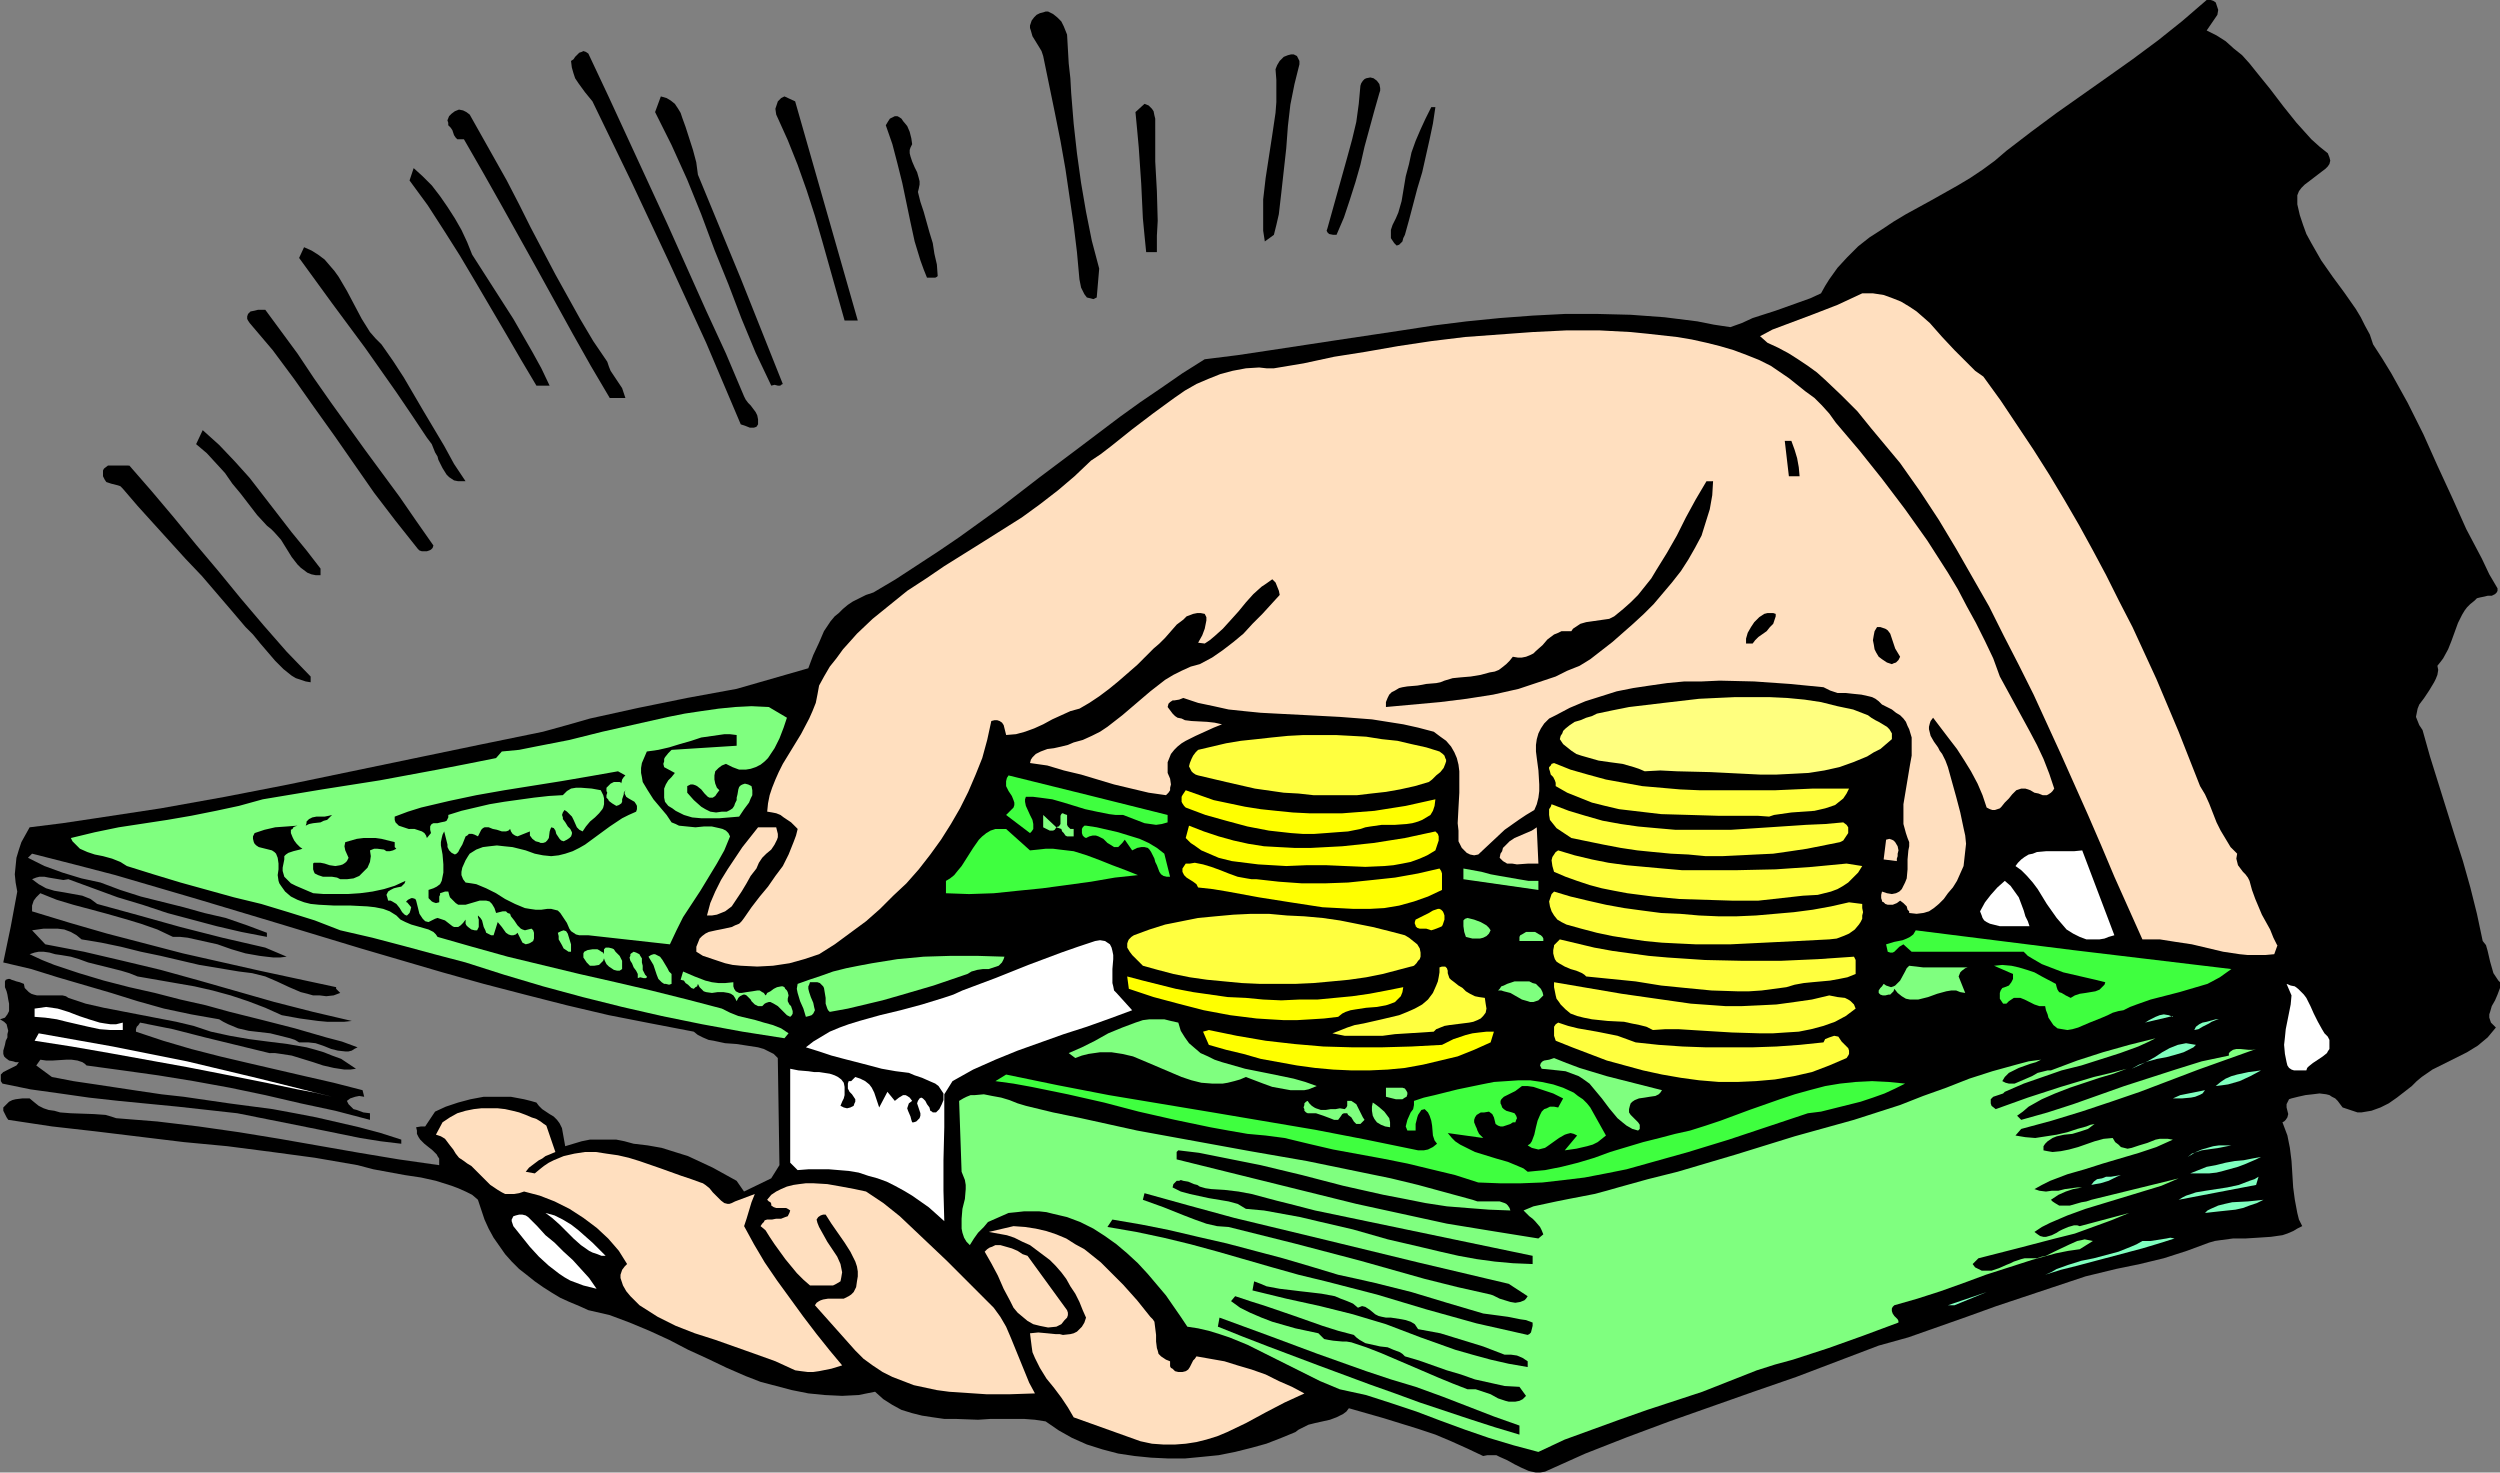 <?xml version="1.0" encoding="UTF-8" standalone="no"?>
<svg
   version="1.0"
   width="129.724mm"
   height="76.409mm"
   id="svg99"
   sodipodi:docname="Holding Money.wmf"
   xmlns:inkscape="http://www.inkscape.org/namespaces/inkscape"
   xmlns:sodipodi="http://sodipodi.sourceforge.net/DTD/sodipodi-0.dtd"
   xmlns="http://www.w3.org/2000/svg"
   xmlns:svg="http://www.w3.org/2000/svg">
  <rect width="100%" height="100%" fill="#808080" stroke="none"/>
  <sodipodi:namedview
     id="namedview99"
     pagecolor="#ffffff"
     bordercolor="#000000"
     borderopacity="0.25"
     inkscape:showpageshadow="2"
     inkscape:pageopacity="0.0"
     inkscape:pagecheckerboard="0"
     inkscape:deskcolor="#d1d1d1"
     inkscape:document-units="mm" />
  <defs
     id="defs1">
    <pattern
       id="WMFhbasepattern"
       patternUnits="userSpaceOnUse"
       width="6"
       height="6"
       x="0"
       y="0" />
  </defs>
  <path
     style="fill:#000000;fill-opacity:1;fill-rule:evenodd;stroke:none"
     d="m 110.211,221.238 -0.485,-0.97 -0.485,-0.646 -0.646,-0.646 -0.808,-0.485 -1.454,-0.97 -0.646,-0.646 -0.485,-0.646 -1.131,-0.323 -1.293,-0.323 -2.586,-0.485 h -2.586 -2.747 l -2.586,0.485 -2.424,0.646 -2.424,0.808 -2.101,0.97 -1.939,2.909 h -0.808 l -0.97,0.162 0.162,0.646 v 0.646 l 0.323,0.646 0.323,0.485 0.808,0.808 1.616,1.293 0.808,0.808 0.162,0.323 0.323,0.485 v 0.646 0.646 l -7.918,-1.131 -7.757,-1.293 -15.675,-2.747 -7.918,-1.293 -7.918,-1.131 -8.08,-0.97 -8.08,-0.646 -0.97,-0.323 -1.131,-0.323 -2.262,-0.162 -4.525,-0.162 -2.101,-0.162 -1.131,-0.323 -1.131,-0.162 -0.97,-0.323 -0.97,-0.485 -0.808,-0.646 -0.97,-0.808 H 4.363 l -1.293,0.162 -0.646,0.162 -0.646,0.323 -0.485,0.485 -0.646,0.646 v 0.646 l 0.323,0.646 0.323,0.646 0.323,0.485 8.565,1.293 8.565,0.97 17.291,2.101 8.565,0.808 8.726,1.131 8.403,1.131 8.403,1.454 3.07,0.808 6.141,1.131 3.232,0.485 2.909,0.646 3.07,0.97 1.293,0.485 1.454,0.646 1.293,0.646 1.131,0.97 0.646,1.939 0.646,1.939 0.808,1.778 0.97,1.778 1.131,1.616 1.131,1.616 1.293,1.454 1.454,1.454 1.454,1.131 1.616,1.293 1.616,1.131 1.778,1.131 1.616,0.97 1.778,0.808 1.939,0.808 1.778,0.808 2.101,0.485 2.101,0.485 3.878,1.454 3.878,1.616 3.878,1.778 3.717,1.939 3.878,1.778 3.717,1.778 3.717,1.616 2.909,1.131 3.07,0.808 3.07,0.808 3.232,0.646 3.232,0.323 3.394,0.162 3.232,-0.162 1.616,-0.323 1.616,-0.323 1.616,1.454 1.778,1.131 1.778,0.97 2.101,0.646 1.939,0.485 2.101,0.323 2.262,0.323 h 2.262 l 4.363,0.162 2.424,-0.162 h 2.262 4.363 l 2.101,0.162 2.101,0.323 2.586,1.778 2.586,1.454 2.909,1.293 3.07,0.97 3.07,0.808 3.232,0.485 3.232,0.323 3.394,0.162 h 3.232 l 3.394,-0.323 3.232,-0.323 3.232,-0.646 3.232,-0.808 2.909,-0.808 2.909,-1.131 2.747,-1.131 0.646,-0.485 0.646,-0.323 1.293,-0.646 1.293,-0.323 2.909,-0.646 1.293,-0.485 1.293,-0.646 0.646,-0.485 0.485,-0.646 6.787,1.939 6.787,2.101 3.394,1.131 3.07,1.293 3.232,1.454 3.07,1.454 0.808,-0.162 h 0.97 0.808 l 0.646,0.323 1.454,0.646 1.454,0.808 1.293,0.646 1.454,0.646 0.646,0.162 0.808,0.162 h 0.808 l 0.97,-0.162 7.918,-3.555 8.242,-3.232 8.242,-3.071 8.242,-2.909 8.242,-2.909 8.403,-2.909 8.08,-3.071 8.08,-3.071 5.818,-1.616 11.474,-4.04 5.818,-2.101 5.818,-1.939 5.818,-1.939 5.818,-1.939 5.979,-1.454 4.686,-0.97 4.686,-1.131 4.525,-1.454 4.363,-1.616 1.131,-0.323 1.131,-0.162 2.424,-0.323 h 2.424 l 2.586,-0.162 2.424,-0.162 2.262,-0.323 0.97,-0.323 1.131,-0.485 0.808,-0.485 0.97,-0.485 -0.646,-1.293 -0.323,-1.293 -0.485,-2.586 -0.323,-2.424 -0.162,-2.586 -0.162,-2.586 -0.323,-2.586 -0.485,-2.424 -0.485,-1.293 -0.485,-1.293 0.323,-0.162 0.323,-0.323 0.323,-0.485 0.162,-0.646 -0.162,-0.646 -0.162,-0.646 v -0.646 l 0.323,-0.646 0.162,-0.323 0.485,-0.162 1.293,-0.323 1.454,-0.323 1.454,-0.162 1.293,-0.162 1.293,0.162 0.646,0.162 0.485,0.323 0.646,0.323 0.485,0.485 0.485,0.646 0.485,0.646 0.97,0.323 0.97,0.323 0.97,0.323 h 0.808 l 0.97,-0.162 0.97,-0.162 1.778,-0.646 1.616,-0.808 1.616,-1.131 1.454,-1.131 1.454,-1.131 0.97,-0.97 0.97,-0.808 2.101,-1.454 2.262,-1.131 2.262,-1.131 2.262,-1.131 2.101,-1.293 0.97,-0.808 0.97,-0.808 0.808,-0.97 0.808,-0.97 -0.485,-0.485 -0.485,-0.485 -0.162,-0.485 -0.162,-0.485 v -0.646 l 0.162,-0.485 0.323,-1.131 0.646,-1.131 0.485,-1.131 0.485,-1.293 v -0.485 -0.646 l -0.323,-0.323 -0.323,-0.485 -0.646,-0.97 -0.323,-1.131 -0.323,-1.131 -0.485,-2.101 -0.323,-1.131 -0.646,-0.808 -1.131,-5.333 -1.293,-5.171 -1.454,-5.171 -1.616,-5.01 -3.232,-10.343 -1.616,-5.171 -1.454,-5.171 -0.646,-0.97 -0.323,-0.808 -0.323,-0.808 0.162,-0.808 0.162,-0.808 0.323,-0.808 0.97,-1.293 0.97,-1.454 0.97,-1.616 0.323,-0.646 0.323,-0.808 0.162,-0.97 -0.162,-0.808 0.646,-0.808 0.485,-0.646 0.97,-1.778 0.646,-1.616 0.646,-1.778 0.646,-1.778 0.808,-1.616 0.485,-0.808 0.485,-0.646 0.646,-0.646 0.808,-0.646 0.485,-0.485 0.646,-0.162 0.808,-0.162 0.646,-0.162 h 0.808 l 0.646,-0.323 0.323,-0.323 0.162,-0.323 v -0.485 l -1.616,-2.747 -1.454,-3.071 -3.07,-5.818 -2.747,-6.141 -2.909,-6.303 -2.747,-6.141 -3.07,-6.141 -1.616,-2.909 -1.616,-2.909 -1.778,-2.909 -1.778,-2.747 -0.646,-1.939 -0.97,-1.778 -0.808,-1.616 -0.97,-1.616 -2.262,-3.232 -2.262,-3.071 -2.262,-3.232 -1.939,-3.394 -0.97,-1.778 -0.646,-1.778 -0.646,-1.939 -0.485,-2.101 v -0.97 -0.808 l 0.323,-0.808 0.485,-0.646 0.646,-0.646 0.646,-0.485 2.747,-2.101 0.646,-0.485 0.485,-0.485 0.323,-0.485 0.162,-0.646 -0.162,-0.646 -0.323,-0.808 -1.616,-1.293 -1.616,-1.454 -1.454,-1.616 -1.454,-1.616 -2.586,-3.232 -2.586,-3.394 -2.747,-3.394 -1.293,-1.616 -1.454,-1.616 -1.616,-1.293 -1.616,-1.454 -1.778,-1.131 -1.939,-0.97 2.101,-3.071 0.162,-0.97 -0.162,-0.485 -0.162,-0.485 -0.162,-0.485 -0.485,-0.323 L 433.572,0 h -0.808 l -4.686,4.04 -4.848,3.879 -5.01,3.717 -5.01,3.555 -9.858,6.949 -5.01,3.717 -4.848,3.717 -2.262,1.939 -2.424,1.778 -2.424,1.616 -2.424,1.454 -5.171,2.909 -5.01,2.747 -2.424,1.454 -2.424,1.616 -2.262,1.454 -2.262,1.778 -2.101,2.101 -1.939,2.101 -1.616,2.262 -0.808,1.293 -0.808,1.454 -2.101,0.97 -2.262,0.808 -4.525,1.616 -4.525,1.454 -2.101,0.97 -2.262,0.808 -3.232,-0.485 -3.232,-0.646 -6.464,-0.808 -6.626,-0.485 -6.464,-0.162 h -6.464 l -6.302,0.323 -6.464,0.485 -6.464,0.646 -6.464,0.808 -6.302,0.97 -12.928,1.939 -12.766,1.939 -6.464,0.97 -6.464,0.808 -4.363,2.747 -4.202,2.909 -4.04,2.747 -4.04,2.909 -7.918,5.979 -3.878,2.909 -3.878,2.909 -7.757,5.979 -8.08,5.818 -4.04,2.747 -4.202,2.747 -4.202,2.747 -4.363,2.586 -1.454,0.485 -1.293,0.646 -1.293,0.646 -0.97,0.646 -0.97,0.808 -0.808,0.808 -0.808,0.646 -0.808,0.97 -1.293,1.939 -0.97,2.262 -1.131,2.424 -0.97,2.586 -14.059,4.04 -9.696,1.778 -9.534,1.939 -9.534,2.101 -4.525,1.293 -4.686,1.293 -12.605,2.586 -12.443,2.586 -24.886,5.171 -12.443,2.424 -12.605,2.262 -12.766,1.939 -6.464,0.97 -6.464,0.808 -0.808,1.454 -0.808,1.454 -0.485,1.454 -0.485,1.616 -0.162,1.616 -0.162,1.616 0.162,1.616 0.323,1.778 -1.293,6.949 -1.454,6.949 5.494,1.293 5.171,1.616 10.504,3.071 5.171,1.616 5.171,1.454 5.333,1.131 2.747,0.485 2.747,0.485 0.808,0.485 0.97,0.485 1.939,0.808 2.101,0.485 4.202,0.485 1.939,0.485 1.939,0.485 0.97,0.323 0.808,0.485 h 0.808 0.97 l 1.454,0.162 1.454,0.485 1.616,0.646 1.293,0.323 1.454,0.162 h 0.646 l 0.646,-0.162 0.485,-0.323 0.646,-0.323 -3.07,-1.131 -3.07,-0.808 -6.141,-1.778 -6.302,-1.616 -6.464,-1.616 -4.686,-1.293 -5.01,-1.131 -5.01,-1.293 -5.01,-1.131 -5.01,-1.293 -4.848,-1.454 -4.848,-1.616 -2.424,-0.97 -2.424,-1.131 0.97,-0.323 0.808,-0.162 h 0.97 l 1.131,0.162 1.131,0.323 1.131,0.162 1.939,0.323 1.616,0.485 1.778,0.646 3.232,0.808 3.232,0.808 1.616,0.485 1.616,0.646 7.434,1.293 3.717,0.646 3.555,0.808 3.555,0.97 3.394,1.131 3.394,1.293 3.232,1.454 3.555,0.646 3.555,0.485 1.778,0.162 h 1.778 1.616 l 1.454,-0.162 -7.595,-1.778 -7.595,-1.939 -14.706,-4.202 -7.595,-2.101 -7.434,-1.778 -7.595,-1.778 -7.595,-1.454 -2.586,-2.747 1.131,-0.162 1.131,-0.162 h 1.293 1.454 l 1.293,0.162 1.293,0.485 1.131,0.646 0.97,0.808 3.878,0.646 3.878,0.808 3.878,0.97 3.878,0.808 7.595,1.778 3.878,0.646 3.878,0.646 1.293,0.162 1.293,0.162 1.293,0.323 1.293,0.323 2.262,0.97 2.424,1.131 2.262,0.97 1.293,0.323 1.131,0.323 h 1.293 l 1.293,0.162 1.454,-0.162 1.293,-0.485 -0.323,-0.323 -0.162,-0.162 -0.323,-0.323 v -0.323 l -15.029,-3.232 -15.029,-3.394 -7.434,-1.939 -7.434,-1.939 -7.272,-2.101 -7.434,-2.262 v -0.646 -0.485 l 0.162,-0.485 0.162,-0.485 0.485,-0.646 0.808,-0.808 3.232,1.293 3.232,0.97 6.626,1.778 3.394,0.97 3.232,0.97 3.232,1.131 3.07,1.454 h 1.454 l 1.454,0.162 2.909,0.646 2.909,0.646 2.747,0.97 2.747,0.808 2.747,0.485 1.293,0.162 1.454,0.162 h 1.293 l 1.293,-0.162 -4.202,-1.778 -8.403,-1.939 -8.242,-2.101 -8.08,-2.262 -8.242,-2.262 -0.646,-0.485 -0.646,-0.485 -1.616,-0.646 -1.778,-0.323 -1.778,-0.323 -1.939,-0.323 -1.616,-0.485 -1.454,-0.808 -0.646,-0.485 -0.646,-0.485 0.808,-0.323 0.646,-0.162 h 0.97 l 0.808,0.162 1.939,0.323 0.97,0.162 0.97,-0.162 4.848,1.778 4.848,1.778 4.848,1.454 4.848,1.616 4.848,1.293 4.848,1.293 4.848,1.131 5.01,0.97 v -0.808 l -3.878,-1.454 -4.202,-1.454 -4.202,-0.97 -4.04,-1.131 -8.403,-2.101 -4.04,-1.293 -3.878,-1.454 -3.717,-0.808 -3.717,-1.131 -3.555,-1.293 -1.616,-0.808 -1.616,-0.808 0.808,-0.808 8.242,2.101 8.08,2.101 15.998,4.687 16.16,4.848 15.998,4.848 15.998,4.687 8.08,2.262 8.08,2.101 8.242,2.101 8.242,1.939 8.242,1.616 8.403,1.616 0.808,0.646 0.97,0.485 1.131,0.485 0.97,0.162 2.262,0.485 2.262,0.162 2.101,0.323 2.101,0.323 1.131,0.323 0.97,0.485 0.97,0.485 0.808,0.808 0.323,21.009 -1.616,2.586 -5.333,2.586 -1.454,-2.101 -4.686,-2.586 -2.424,-1.131 -2.424,-1.131 -2.586,-0.808 -2.586,-0.808 -2.747,-0.485 -2.747,-0.323 -1.778,-0.485 -1.616,-0.323 h -1.778 -1.616 -1.778 l -1.616,0.323 -1.616,0.485 -1.616,0.485 z"
     id="path1" />
  <path
     style="fill:#7fff7f;fill-opacity:1;fill-rule:evenodd;stroke:none"
     d="m 150.773,138.657 -3.394,-0.162 -3.232,0.162 -3.232,0.323 -3.394,0.485 -3.232,0.485 -3.232,0.646 -6.464,1.454 -6.464,1.454 -6.464,1.616 -6.626,1.293 -3.232,0.646 -3.394,0.323 -1.131,1.293 -5.656,1.131 -5.818,1.131 -11.312,2.101 -11.312,1.778 -5.818,0.97 -5.818,0.97 -4.686,1.293 -4.525,0.97 -4.848,0.97 -4.686,0.808 -9.534,1.454 -4.686,0.97 -4.686,1.131 0.323,0.646 0.485,0.485 0.485,0.485 0.485,0.485 1.454,0.646 1.454,0.485 1.616,0.323 1.778,0.485 1.616,0.646 1.293,0.808 5.171,1.616 5.333,1.616 10.504,2.909 5.333,1.293 5.333,1.616 5.171,1.616 5.01,1.939 6.302,1.454 6.141,1.616 5.979,1.616 6.141,1.616 7.595,2.424 7.595,2.262 7.757,2.101 7.757,1.939 7.757,1.778 7.918,1.616 7.918,1.454 8.242,1.293 0.808,-0.97 -1.454,-0.97 -1.616,-0.646 -1.778,-0.485 -1.616,-0.485 -3.394,-0.808 -1.616,-0.646 -1.616,-0.808 -6.787,-1.778 -7.11,-1.778 -6.949,-1.616 -7.11,-1.616 -14.059,-3.394 -6.949,-1.939 -6.787,-1.939 -0.323,-0.485 -0.485,-0.485 -0.97,-0.485 -1.131,-0.323 -1.131,-0.323 -1.131,-0.323 -1.131,-0.485 -0.97,-0.485 -0.485,-0.485 -0.323,-0.323 -1.293,-0.808 -1.293,-0.485 -1.616,-0.323 -1.454,-0.162 -3.232,-0.162 h -3.232 l -3.07,-0.162 -1.616,-0.162 -1.293,-0.323 -1.293,-0.485 -1.293,-0.646 -1.131,-0.97 -0.808,-1.131 -0.323,-0.485 -0.162,-0.485 -0.162,-1.131 0.162,-1.131 v -1.131 l -0.162,-1.131 -0.323,-0.808 -0.323,-0.323 -0.485,-0.323 -0.646,-0.162 -0.646,-0.162 -0.646,-0.162 -0.646,-0.162 -0.485,-0.323 -0.323,-0.323 -0.162,-0.323 -0.162,-0.646 v -0.485 l 0.323,-0.646 0.97,-0.323 0.97,-0.323 2.101,-0.485 2.262,-0.162 2.101,-0.162 -0.485,0.162 -0.323,0.162 -0.162,0.323 -0.323,0.162 v 0.646 l 0.323,0.808 0.323,0.646 0.485,0.646 0.646,0.646 0.485,0.323 -0.485,0.162 -0.646,0.162 -0.646,0.162 -0.485,0.162 -0.485,0.162 -0.485,0.323 -0.323,0.323 v 0.646 l -0.162,0.808 -0.162,0.808 v 0.646 l 0.323,1.131 0.485,0.485 0.808,0.808 0.97,0.485 1.131,0.485 1.131,0.485 1.131,0.485 2.101,0.162 h 4.686 l 2.424,-0.162 2.424,-0.323 2.262,-0.485 2.101,-0.646 2.101,-0.97 -0.162,0.485 -0.162,0.162 -0.485,0.485 -0.808,0.162 -0.646,0.162 -0.646,0.323 -0.485,0.323 -0.162,0.323 -0.162,0.323 0.162,0.485 0.162,0.646 h 0.485 l 0.323,0.162 0.808,0.485 0.646,0.808 0.485,0.808 0.485,0.485 0.323,0.162 h 0.162 l 0.162,-0.162 0.323,-0.323 0.162,-0.485 0.162,-0.646 -0.808,-0.97 h -0.162 v -0.162 l 0.323,-0.323 0.323,-0.162 0.323,-0.162 h 0.323 l 0.485,0.162 0.162,0.323 0.323,1.293 0.323,1.293 0.323,0.485 0.323,0.485 0.485,0.485 0.646,0.162 0.646,-0.323 0.646,-0.323 0.485,-0.162 0.485,0.162 0.97,0.323 1.454,1.131 0.323,0.162 h 0.485 0.323 l 0.485,-0.323 0.485,-0.485 0.485,-0.646 v 0.485 0.323 l 0.162,0.323 0.323,0.323 0.646,0.485 0.646,0.162 h 0.485 l 0.162,-0.323 0.162,-0.323 v -0.485 -0.97 l -0.162,-0.485 v -0.323 l 0.485,0.485 0.323,0.485 0.323,1.293 0.323,0.646 0.162,0.485 0.646,0.323 0.323,0.162 h 0.485 l 0.808,-2.586 0.808,0.97 0.808,1.131 0.485,0.323 0.485,0.162 h 0.485 l 0.485,-0.162 0.323,-0.323 0.323,0.646 0.162,0.323 0.162,0.323 0.323,0.646 0.323,0.162 0.323,0.162 0.646,-0.162 0.323,-0.162 0.485,-0.323 0.162,-0.485 v -0.646 -0.485 l -0.162,-0.485 -0.323,-0.323 -0.646,0.162 -0.646,0.162 -0.485,-0.162 -0.323,-0.162 -0.323,-0.323 -0.323,-0.323 -0.646,-0.97 -0.646,-0.808 -0.162,-0.485 -0.485,-0.162 -0.323,-0.323 h -0.646 l -0.646,0.162 -0.646,0.162 -0.162,-0.485 -0.162,-0.485 -0.485,-0.808 -0.485,-0.485 -0.646,-0.162 h -0.646 -0.646 l -2.747,0.808 h -0.646 -0.808 l -0.485,-0.323 -0.485,-0.485 -0.646,-0.646 -0.162,-0.485 -0.162,-0.646 h -0.646 l -0.485,0.162 -0.485,0.162 v 0.323 l -0.162,0.323 v 1.131 l -0.646,0.162 -0.485,-0.162 -0.323,-0.162 -0.323,-0.323 -0.323,-0.323 v -0.485 -0.646 -0.485 l 0.97,-0.323 0.646,-0.323 0.646,-0.485 0.323,-0.646 0.162,-0.808 0.162,-0.808 v -1.616 l -0.162,-1.939 -0.323,-1.778 v -0.646 l 0.162,-0.808 0.162,-0.646 0.323,-0.646 0.162,0.646 0.162,0.646 0.323,1.293 v 0.485 l 0.323,0.646 0.485,0.485 0.646,0.323 0.323,-0.162 0.323,-0.323 0.323,-0.646 0.485,-0.808 0.323,-0.808 0.323,-0.808 0.323,-0.162 0.323,-0.323 h 0.323 0.323 l 0.485,0.162 0.646,0.323 0.323,-0.646 0.323,-0.646 0.323,-0.323 0.323,-0.162 h 0.323 0.485 l 0.808,0.323 0.808,0.162 0.97,0.323 h 0.323 0.485 l 0.485,-0.162 0.323,-0.323 0.162,0.485 0.323,0.485 0.485,0.323 0.485,0.162 2.424,-0.97 v 0.485 0.323 l 0.485,0.646 0.646,0.485 0.646,0.162 0.323,0.162 h 0.485 l 0.485,-0.162 0.323,-0.323 0.323,-0.485 0.162,-1.293 0.162,-0.485 0.162,-0.323 0.485,0.162 0.323,0.485 0.162,0.646 0.323,0.485 0.323,0.485 0.323,0.323 0.485,0.162 0.323,-0.162 0.323,-0.162 0.485,-0.323 0.323,-0.323 0.162,-0.485 v -0.323 l -0.323,-0.646 -0.485,-0.485 -0.485,-0.808 -0.485,-0.646 v -0.323 l -0.162,-0.485 0.162,-0.485 0.323,-0.485 0.485,0.323 0.485,0.485 0.485,0.485 0.323,0.646 0.646,1.454 0.485,0.485 0.646,0.323 0.646,-0.97 0.808,-0.97 0.97,-0.808 0.808,-0.808 0.646,-0.808 0.162,-0.323 0.162,-0.646 v -0.485 -0.646 l -0.162,-0.646 -0.485,-0.97 -1.778,-0.323 -2.101,-0.162 h -0.97 l -0.97,0.162 -0.808,0.485 -0.808,0.808 -2.747,0.162 -2.909,0.323 -5.818,0.808 -2.909,0.485 -2.747,0.646 -2.747,0.646 -2.586,0.808 v 0.485 l -0.162,0.323 -0.162,0.323 -0.323,0.162 -0.808,0.162 -0.646,0.162 h -0.808 l -0.323,0.162 -0.162,0.162 -0.162,0.323 v 0.162 0.485 l 0.162,0.646 -0.808,0.97 -0.162,-0.485 -0.323,-0.485 -0.485,-0.323 -0.485,-0.162 -0.97,-0.323 H 80.154 l -0.97,-0.323 -0.97,-0.323 -0.323,-0.323 -0.323,-0.323 -0.162,-0.485 v -0.646 l 2.586,-0.97 2.586,-0.808 5.494,-1.293 5.333,-1.131 5.494,-0.97 11.15,-1.778 5.656,-0.97 5.494,-0.97 1.454,0.808 -0.323,0.323 -0.323,0.485 -0.162,0.808 v 0 -0.162 l -0.323,-0.162 h -0.485 -0.646 l -0.646,0.323 -0.485,0.485 -0.323,0.323 v 0.162 0.485 l 0.162,0.323 -0.162,0.485 v 0.485 l 0.323,0.323 0.162,0.323 0.646,0.485 0.808,0.485 0.485,-0.162 0.485,-0.323 0.162,-0.323 v -0.485 l 0.162,-0.485 0.162,-0.485 v -0.323 l 0.323,-0.485 -0.162,0.485 v 0.162 l 0.323,0.646 0.485,0.323 1.131,0.646 0.323,0.485 0.162,0.323 v 0.323 0.323 l -0.162,0.485 -1.454,0.646 -1.293,0.646 -2.424,1.616 -2.424,1.778 -2.424,1.778 -1.131,0.646 -1.293,0.646 -1.454,0.485 -1.293,0.323 -1.454,0.162 -1.616,-0.162 -1.616,-0.323 -1.778,-0.646 -1.293,-0.323 -1.293,-0.323 -1.616,-0.162 -1.454,-0.162 -1.454,0.162 -1.293,0.162 -1.293,0.485 -1.293,0.808 -0.323,0.485 -0.485,0.808 -0.646,1.454 -0.162,0.808 v 0.646 l 0.323,0.808 0.485,0.646 1.131,0.162 0.97,0.162 1.939,0.808 1.939,0.97 1.778,1.131 1.939,0.97 1.939,0.808 0.97,0.162 1.131,0.162 h 1.131 l 1.131,-0.162 h 0.808 l 0.646,0.162 0.646,0.162 0.485,0.485 0.646,0.97 0.646,0.97 0.485,1.131 0.323,0.485 0.485,0.323 0.485,0.323 0.646,0.162 h 0.808 0.97 l 15.998,1.778 1.293,-2.747 1.293,-2.586 3.394,-5.171 3.232,-5.333 1.454,-2.586 1.131,-2.747 -0.323,-0.646 -0.485,-0.485 -0.646,-0.323 -0.646,-0.162 -1.454,-0.323 h -1.616 l -1.616,0.162 -1.616,-0.162 -1.616,-0.162 -0.646,-0.323 -0.808,-0.323 -0.97,-1.454 -2.586,-3.071 -1.131,-1.778 -0.485,-0.808 -0.485,-0.808 -0.162,-0.97 -0.162,-0.808 v -0.97 l 0.162,-0.97 0.485,-1.131 0.485,-1.131 2.262,-0.323 2.101,-0.485 2.101,-0.646 2.262,-0.646 1.939,-0.646 2.262,-0.323 2.262,-0.323 h 1.131 l 1.293,0.162 v -0.162 2.262 l -12.766,0.808 -0.646,0.646 -0.646,0.808 -0.162,0.323 v 0.485 l -0.162,0.485 0.162,0.646 2.101,1.131 -0.646,0.808 -0.646,0.646 -0.485,0.808 -0.323,0.808 v 0.97 0.808 l 0.162,0.808 0.646,0.808 0.808,0.485 0.646,0.485 1.616,0.808 1.616,0.485 1.778,0.162 h 1.778 1.778 l 1.939,-0.162 1.939,-0.162 0.97,-1.454 0.97,-1.293 0.323,-0.808 0.323,-0.646 v -0.97 l -0.162,-0.808 -0.646,-0.323 -0.646,-0.162 -0.485,0.162 -0.323,0.162 -0.323,0.323 -0.162,0.485 -0.162,0.97 -0.162,0.646 v 0.485 l -0.323,0.646 -0.162,0.485 -0.323,0.485 -0.485,0.323 -0.646,0.323 h -0.97 l -1.131,0.162 -1.131,-0.162 -0.97,-0.485 -0.808,-0.485 -1.454,-1.293 -1.293,-1.454 v -1.293 l 0.646,-0.323 h 0.485 l 0.485,0.162 0.323,0.162 0.808,0.646 0.646,0.808 0.646,0.646 0.323,0.162 h 0.323 0.323 l 0.485,-0.323 0.323,-0.485 0.485,-0.646 -0.485,-0.485 -0.323,-0.808 -0.162,-0.808 v -0.808 l 0.162,-0.808 0.646,-0.646 0.646,-0.485 0.808,-0.323 1.293,0.646 1.293,0.485 h 1.293 l 0.97,-0.162 0.97,-0.323 0.97,-0.485 0.808,-0.646 0.646,-0.646 0.646,-0.97 0.646,-0.97 0.97,-1.939 0.808,-2.101 0.646,-1.939 z"
     id="path2" />
  <path
     style="fill:#000000;fill-opacity:1;fill-rule:evenodd;stroke:none"
     d="m 209.272,6.787 0.323,5.656 0.323,2.909 0.162,2.909 0.485,5.979 0.646,5.818 0.808,5.818 0.97,5.656 1.131,5.656 1.454,5.495 -0.485,5.656 -0.646,0.323 -0.646,-0.162 -0.646,-0.162 -0.485,-0.646 -0.323,-0.646 -0.323,-0.646 -0.162,-0.808 -0.162,-0.808 -0.485,-5.333 -0.646,-5.333 -0.808,-5.495 -0.808,-5.495 -0.97,-5.495 -1.131,-5.656 -1.131,-5.495 -1.131,-5.495 -0.323,-0.97 -0.485,-0.808 -1.293,-2.101 -0.323,-1.131 -0.162,-0.485 V 5.01 l 0.162,-0.485 0.162,-0.485 0.485,-0.646 0.485,-0.485 0.646,-0.323 0.646,-0.162 0.485,-0.162 h 0.485 l 0.97,0.485 0.808,0.646 0.808,0.808 0.485,0.97 0.323,0.808 z"
     id="path3" />
  <path
     style="fill:#000000;fill-opacity:1;fill-rule:evenodd;stroke:none"
     d="m 115.382,10.504 3.878,8.242 3.878,8.403 7.757,16.807 7.595,16.969 3.878,8.403 3.555,8.403 0.323,0.646 0.485,0.646 0.485,0.485 0.485,0.646 0.485,0.646 0.323,0.646 0.162,0.808 v 0.97 l -0.323,0.485 -0.485,0.162 h -0.323 -0.485 l -0.808,-0.323 -0.97,-0.323 -6.787,-15.999 -7.272,-15.837 -7.434,-15.837 -7.595,-15.676 -1.454,-1.778 -1.293,-1.778 -0.646,-0.97 -0.323,-0.97 -0.323,-1.131 -0.162,-1.293 0.485,-0.323 0.323,-0.485 0.808,-0.808 0.485,-0.162 0.323,-0.162 0.485,0.162 z"
     id="path4" />
  <path
     style="fill:#000000;fill-opacity:1;fill-rule:evenodd;stroke:none"
     d="m 254.843,12.605 -0.485,1.939 -0.485,1.939 -0.808,4.04 -0.485,4.202 -0.323,4.363 -0.97,8.727 -0.485,4.202 -0.485,2.101 -0.485,1.939 -1.778,1.293 -0.323,-2.101 v -1.939 -2.101 -2.101 l 0.485,-4.202 0.646,-4.202 0.646,-4.202 0.646,-4.363 0.162,-2.101 v -2.101 -2.262 l -0.162,-2.101 0.323,-0.808 0.485,-0.808 0.808,-0.808 0.808,-0.323 0.646,-0.162 h 0.485 l 0.323,0.162 0.323,0.162 0.162,0.323 0.323,0.646 z"
     id="path5" />
  <path
     style="fill:#000000;fill-opacity:1;fill-rule:evenodd;stroke:none"
     d="m 270.518,18.261 -0.97,3.394 -0.97,3.555 -0.97,3.555 -0.808,3.555 -0.97,3.394 -1.131,3.555 -1.131,3.394 -1.454,3.394 h -0.646 l -0.808,-0.162 -0.162,-0.162 -0.162,-0.162 -0.162,-0.323 0.162,-0.485 1.939,-6.949 1.939,-6.949 0.97,-3.555 0.808,-3.394 0.485,-3.555 0.323,-3.555 0.162,-0.485 0.323,-0.485 0.323,-0.323 0.323,-0.162 0.808,-0.162 0.646,0.162 0.646,0.485 0.485,0.646 0.162,0.808 v 0.485 z"
     id="path6" />
  <path
     style="fill:#000000;fill-opacity:1;fill-rule:evenodd;stroke:none"
     d="m 134.451,24.887 1.454,4.525 0.646,2.424 0.323,2.424 4.202,10.181 4.202,10.181 8.242,20.685 -0.323,0.162 -0.162,0.162 h -0.485 l -0.646,-0.162 -0.646,0.162 -3.07,-6.464 -2.747,-6.626 -2.586,-6.787 -2.747,-6.787 -2.586,-6.949 -2.747,-6.787 -3.07,-6.787 -1.616,-3.232 -1.616,-3.232 1.131,-3.071 1.131,0.323 0.808,0.485 0.808,0.646 0.646,0.97 0.485,0.808 0.323,0.97 z"
     id="path7" />
  <path
     style="fill:#000000;fill-opacity:1;fill-rule:evenodd;stroke:none"
     d="m 168.225,62.865 h -2.586 l -1.454,-5.171 -1.454,-5.171 -1.454,-5.171 -1.454,-5.01 -1.616,-5.01 -1.778,-5.01 -1.939,-4.848 -2.262,-5.01 -0.162,-1.131 0.162,-0.485 0.162,-0.485 0.162,-0.485 0.323,-0.323 0.323,-0.323 0.646,-0.323 2.101,0.97 z"
     id="path8" />
  <path
     style="fill:#000000;fill-opacity:1;fill-rule:evenodd;stroke:none"
     d="m 226.563,25.857 v 5.818 l 0.323,5.818 0.162,5.818 -0.162,2.909 v 3.232 h -2.101 l -0.323,-3.232 -0.323,-3.394 -0.323,-6.787 -0.485,-7.111 -0.323,-3.555 -0.323,-3.394 1.778,-1.616 0.808,0.323 0.646,0.646 0.323,0.485 0.162,0.808 0.162,0.646 v 0.97 z"
     id="path9" />
  <path
     style="fill:#000000;fill-opacity:1;fill-rule:evenodd;stroke:none"
     d="m 281.507,21.009 -0.485,3.232 -0.646,3.071 -1.454,6.464 -0.97,3.232 -0.808,3.071 -0.808,3.071 -0.808,2.909 -0.323,0.646 -0.162,0.646 -0.485,0.485 -0.162,0.162 -0.485,0.162 -0.485,-0.485 -0.323,-0.485 -0.323,-0.485 v -0.485 -1.131 l 0.323,-0.97 0.646,-1.293 0.485,-1.131 0.323,-1.131 0.323,-1.131 0.808,-4.848 0.646,-2.424 0.485,-2.262 0.808,-2.262 0.97,-2.262 0.97,-2.101 1.131,-2.262 z"
     id="path10" />
  <path
     style="fill:#000000;fill-opacity:1;fill-rule:evenodd;stroke:none"
     d="m 99.384,35.392 2.424,4.687 2.262,4.525 4.848,9.212 2.424,4.363 2.424,4.363 2.586,4.363 2.747,4.04 0.323,0.97 0.323,0.808 2.262,3.394 0.323,0.97 0.323,0.97 h -3.07 l -3.717,-6.303 -3.555,-6.303 -6.949,-12.605 -7.11,-12.767 -3.555,-6.303 -3.717,-6.464 H 90.173 89.688 L 89.365,26.988 89.041,26.503 88.88,26.018 88.718,25.534 88.395,25.049 87.91,24.564 v -0.485 l -0.162,-0.485 0.323,-0.808 0.485,-0.485 0.646,-0.485 0.808,-0.323 0.808,0.162 0.646,0.323 0.646,0.485 z"
     id="path11" />
  <path
     style="fill:#000000;fill-opacity:1;fill-rule:evenodd;stroke:none"
     d="m 178.891,28.281 -0.323,0.646 -0.162,0.485 v 0.646 l 0.162,0.646 0.323,0.97 0.485,1.131 0.485,0.97 0.323,1.131 0.162,0.646 v 0.646 l -0.162,0.808 -0.162,0.646 0.485,1.939 0.646,1.939 1.131,4.04 0.646,2.101 0.323,2.101 0.485,2.101 0.162,2.262 -0.162,0.162 -0.323,0.162 h -0.485 -0.646 -0.485 l -0.646,-1.616 -0.646,-1.778 -1.131,-3.717 -0.808,-3.717 -1.616,-7.757 -0.97,-3.879 -0.97,-3.717 -1.293,-3.717 0.485,-0.808 0.323,-0.485 0.646,-0.323 0.323,-0.162 h 0.485 l 0.323,0.162 0.485,0.323 0.323,0.485 0.808,0.97 0.485,1.131 0.323,1.293 z"
     id="path12" />
  <path
     style="fill:#000000;fill-opacity:1;fill-rule:evenodd;stroke:none"
     d="m 92.597,49.936 4.04,6.303 4.04,6.303 3.717,6.464 1.778,3.232 1.616,3.394 h -2.586 l -3.07,-5.171 -2.909,-5.01 -5.979,-10.181 -3.07,-5.171 -3.07,-4.848 -3.232,-5.01 -3.555,-4.848 0.808,-2.424 1.778,1.616 1.778,1.778 1.616,2.101 1.454,2.101 1.454,2.262 1.293,2.262 1.131,2.424 z"
     id="path13" />
  <path
     style="fill:#000000;fill-opacity:1;fill-rule:evenodd;stroke:none"
     d="m 74.821,67.551 2.262,3.232 2.101,3.232 3.878,6.626 4.04,6.787 1.939,3.555 2.262,3.394 H 90.496 89.849 L 89.041,94.216 88.557,93.893 88.072,93.57 l -0.485,-0.485 -0.808,-1.293 -0.808,-1.616 -0.162,-0.646 -0.485,-0.808 -0.646,-1.616 -0.97,-1.293 -2.909,-4.363 -3.07,-4.525 -6.141,-8.727 -3.232,-4.363 -3.232,-4.363 -6.464,-8.888 0.97,-2.101 1.454,0.646 1.293,0.808 1.293,0.97 0.97,1.131 0.97,1.131 0.808,1.131 1.616,2.747 1.454,2.747 1.454,2.747 0.808,1.293 0.808,1.293 1.131,1.293 z"
     id="path14" />
  <path
     style="fill:#ffdfbf;fill-opacity:1;fill-rule:evenodd;stroke:none"
     d="m 388.971,73.854 3.394,4.687 3.232,4.848 3.232,4.848 3.07,4.848 2.909,4.848 2.909,5.01 2.747,5.01 2.586,4.848 2.586,5.171 2.586,5.01 4.686,10.181 4.363,10.343 4.202,10.666 0.97,1.616 0.808,1.778 1.454,3.717 0.808,1.616 0.97,1.616 0.97,1.616 1.293,1.293 -0.162,0.97 0.162,0.646 0.162,0.646 0.485,0.646 0.485,0.646 0.485,0.485 0.485,0.646 0.323,0.646 0.485,1.778 0.646,1.778 1.293,3.071 1.616,2.909 0.646,1.616 0.808,1.616 v -0.162 l -0.646,1.778 -1.778,0.162 h -1.778 -1.616 l -1.616,-0.162 -3.232,-0.485 -6.141,-1.454 -3.232,-0.485 -3.07,-0.485 h -1.778 -1.616 l -2.747,-6.141 -2.747,-6.141 -2.586,-6.141 -2.586,-5.979 -5.333,-11.959 -5.333,-11.636 -2.909,-5.818 -2.909,-5.656 -2.909,-5.818 -3.232,-5.656 -3.232,-5.656 -3.394,-5.656 -3.717,-5.656 -3.878,-5.495 -5.656,-6.787 -2.747,-3.394 -3.07,-3.071 -3.232,-3.071 -1.616,-1.454 -1.778,-1.293 -1.939,-1.293 -1.778,-1.131 -2.101,-1.131 -2.101,-0.97 -1.454,-1.293 2.424,-1.293 2.586,-0.97 5.171,-1.939 5.01,-1.939 2.424,-1.131 2.424,-1.131 h 2.101 l 2.101,0.323 1.778,0.646 1.616,0.646 1.616,0.97 1.454,0.97 1.293,1.131 1.293,1.131 2.424,2.747 2.424,2.586 2.747,2.747 1.293,1.293 z"
     id="path15" />
  <path
     style="fill:#000000;fill-opacity:1;fill-rule:evenodd;stroke:none"
     d="m 58.338,69.329 3.232,4.848 3.394,4.848 6.626,9.212 6.787,9.212 3.232,4.687 3.394,4.848 -0.162,0.485 -0.323,0.323 -0.323,0.162 -0.485,0.162 h -0.485 -0.485 l -0.485,-0.162 -0.323,-0.323 -4.363,-5.495 -4.202,-5.495 -7.757,-11.151 -4.04,-5.656 -3.878,-5.495 -4.202,-5.656 -4.525,-5.333 -0.323,-0.485 -0.162,-0.323 v -0.323 -0.162 l 0.162,-0.485 0.485,-0.485 0.808,-0.162 0.646,-0.162 h 0.808 0.646 z"
     id="path16" />
  <path
     style="fill:#ffdfbf;fill-opacity:1;fill-rule:evenodd;stroke:none"
     d="m 360.044,82.904 4.525,5.333 4.525,5.656 4.525,5.979 4.363,6.141 4.04,6.303 1.939,3.232 1.778,3.394 1.778,3.232 1.778,3.555 1.616,3.394 1.293,3.555 2.909,5.333 2.909,5.333 1.454,2.747 1.293,2.747 1.131,2.909 0.97,2.909 -0.323,0.485 -0.323,0.323 -0.485,0.323 -0.323,0.162 h -0.808 l -0.808,-0.323 -0.808,-0.162 -0.808,-0.485 -0.97,-0.323 h -0.808 l -0.485,0.162 -0.485,0.162 -0.808,0.808 -0.646,0.808 -0.808,0.808 -0.646,0.808 -0.323,0.323 -0.485,0.162 -0.485,0.162 h -0.485 l -0.485,-0.162 -0.646,-0.323 -0.808,-2.424 -0.97,-2.262 -1.293,-2.424 -1.293,-2.101 -1.454,-2.262 -1.616,-2.101 -3.07,-4.04 -0.485,0.646 -0.162,0.485 -0.162,0.646 v 0.485 l 0.323,1.293 0.646,1.131 0.808,1.131 0.323,0.646 0.485,0.646 0.646,1.293 0.485,1.293 0.808,2.909 0.808,2.909 0.808,3.071 0.646,3.071 0.323,1.454 0.162,1.616 -0.162,1.454 -0.162,1.454 -0.162,1.454 -0.646,1.454 -0.646,1.454 -0.808,1.293 -0.97,1.131 -0.808,1.131 -0.97,0.97 -0.97,0.808 -0.97,0.646 -1.131,0.323 -1.293,0.162 -1.454,-0.162 v -0.323 l -0.323,-0.323 -0.162,-0.646 -0.646,-0.646 -0.646,-0.485 -0.646,0.485 -0.808,0.323 h -0.97 l -0.485,-0.162 -0.323,-0.323 -0.323,-0.162 v -0.162 l -0.162,-0.485 v -0.646 l 0.162,-0.646 0.97,0.323 0.97,0.162 0.808,-0.162 0.646,-0.323 0.485,-0.485 0.323,-0.646 0.323,-0.646 0.323,-0.808 0.162,-1.778 v -1.939 l 0.162,-1.778 0.162,-0.808 v -0.808 l -0.323,-0.808 -0.323,-0.97 -0.485,-1.778 v -1.939 -1.939 l 0.323,-1.939 0.323,-1.939 0.646,-3.879 0.323,-1.778 v -1.778 -1.778 l -0.485,-1.616 -0.323,-0.646 -0.323,-0.808 -0.485,-0.646 -0.646,-0.646 -0.808,-0.485 -0.808,-0.646 -0.97,-0.485 -0.97,-0.485 -0.646,-0.646 -0.646,-0.485 -0.646,-0.323 -0.646,-0.162 -1.454,-0.323 -1.616,-0.162 -1.454,-0.162 h -1.616 l -1.454,-0.485 -0.646,-0.323 -0.646,-0.323 -6.626,-0.646 -6.949,-0.485 -6.787,-0.162 -3.555,0.162 h -3.394 l -3.394,0.323 -3.394,0.485 -3.232,0.485 -3.232,0.646 -3.07,0.97 -3.07,0.97 -3.07,1.293 -2.747,1.454 -1.293,0.646 -0.97,0.97 -0.646,0.97 -0.485,0.97 -0.323,1.131 -0.162,1.131 v 1.293 l 0.162,1.293 0.323,2.424 0.162,2.747 v 1.293 l -0.162,1.293 -0.323,1.293 -0.485,1.131 -1.616,0.97 -1.454,0.97 -2.747,1.939 -2.586,2.424 -2.586,2.424 -0.808,0.162 -0.808,-0.162 -0.646,-0.323 -0.485,-0.485 -0.485,-0.485 -0.323,-0.646 -0.323,-0.646 v -0.646 -1.454 l -0.162,-1.454 0.162,-3.071 0.162,-2.909 v -2.747 -1.454 l -0.162,-1.293 -0.323,-1.293 -0.485,-1.131 -0.646,-1.131 -0.97,-1.131 -1.131,-0.808 -1.293,-0.97 -3.07,-0.808 -2.909,-0.646 -3.07,-0.485 -3.07,-0.485 -6.302,-0.485 -6.141,-0.323 -6.302,-0.323 -3.07,-0.162 -3.232,-0.323 -3.07,-0.323 -2.909,-0.646 -3.07,-0.646 -2.909,-0.97 -0.808,0.323 -0.97,0.162 h -0.323 l -0.485,0.323 -0.323,0.323 -0.162,0.646 0.485,0.646 0.485,0.646 0.485,0.485 0.485,0.323 0.808,0.162 0.646,0.323 1.293,0.162 3.07,0.162 1.454,0.162 1.454,0.323 -0.808,0.323 -0.808,0.323 -1.778,0.808 -1.778,0.808 -1.939,0.97 -0.808,0.485 -0.808,0.646 -0.646,0.646 -0.646,0.808 -0.323,0.808 -0.323,0.808 v 1.131 0.97 l 0.485,1.131 0.162,1.131 -0.162,0.646 v 0.485 l -0.323,0.485 -0.485,0.485 -3.394,-0.485 -3.394,-0.808 -3.394,-0.808 -3.232,-0.97 -3.232,-0.97 -3.394,-0.808 -3.232,-0.97 -3.394,-0.485 0.162,-0.646 0.323,-0.485 0.323,-0.323 0.323,-0.323 0.97,-0.485 1.293,-0.485 1.293,-0.162 1.454,-0.323 1.293,-0.323 1.131,-0.485 1.778,-0.485 1.778,-0.808 1.616,-0.808 1.454,-0.97 2.909,-2.262 5.494,-4.687 2.909,-2.262 1.616,-0.97 1.616,-0.808 1.778,-0.808 1.778,-0.485 2.424,-1.293 2.101,-1.454 2.101,-1.616 1.939,-1.616 1.778,-1.939 1.939,-1.939 3.394,-3.717 -0.162,-0.808 -0.323,-0.808 -0.323,-0.808 -0.323,-0.323 -0.323,-0.323 -1.131,0.808 -0.97,0.646 -1.616,1.454 -1.454,1.616 -1.454,1.778 -1.454,1.616 -1.616,1.778 -1.616,1.454 -0.97,0.808 -0.97,0.646 -1.293,-0.162 0.808,-1.454 0.485,-1.293 0.162,-0.808 0.162,-0.808 v -0.646 l -0.323,-0.646 -0.808,-0.162 h -0.646 l -0.808,0.162 -1.293,0.485 -0.646,0.646 -1.293,0.97 -2.262,2.586 -1.131,1.131 -1.131,0.97 -1.616,1.616 -1.616,1.616 -3.717,3.232 -1.778,1.454 -1.939,1.454 -1.939,1.293 -1.939,1.131 -1.778,0.485 -3.555,1.616 -1.778,0.97 -1.778,0.808 -1.778,0.646 -1.778,0.485 -1.939,0.162 -0.162,-0.646 -0.162,-0.646 -0.162,-0.646 -0.323,-0.485 -0.485,-0.323 -0.485,-0.162 h -0.485 l -0.646,0.162 -0.808,3.717 -0.97,3.555 -1.293,3.232 -1.454,3.394 -1.616,3.232 -1.778,3.071 -1.939,3.071 -2.101,2.909 -2.262,2.909 -2.424,2.747 -2.586,2.424 -2.586,2.586 -2.747,2.424 -3.07,2.262 -3.07,2.262 -3.07,1.939 -2.909,0.97 -2.909,0.808 -3.232,0.485 -3.07,0.162 -3.232,-0.162 -1.616,-0.162 -1.454,-0.323 -1.454,-0.485 -1.454,-0.485 -1.454,-0.485 -1.293,-0.808 v -0.97 l 0.323,-0.808 0.323,-0.808 0.485,-0.485 0.646,-0.485 0.646,-0.323 1.454,-0.323 0.808,-0.162 0.808,-0.162 1.454,-0.323 0.646,-0.323 0.808,-0.323 0.485,-0.485 0.485,-0.646 1.454,-2.101 1.616,-2.101 1.616,-1.939 1.454,-2.101 1.454,-1.939 1.131,-2.262 0.97,-2.424 0.485,-1.293 0.323,-1.293 -1.293,-1.293 -1.454,-0.97 -0.646,-0.485 -0.808,-0.323 -0.808,-0.162 -0.97,-0.162 0.162,-1.616 0.323,-1.616 0.485,-1.454 0.646,-1.616 0.646,-1.454 0.808,-1.616 3.555,-5.818 1.616,-3.071 0.646,-1.454 0.646,-1.616 0.323,-1.616 0.323,-1.778 0.97,-1.778 1.131,-1.939 1.293,-1.616 1.293,-1.778 1.454,-1.616 1.293,-1.454 3.07,-2.909 3.394,-2.747 3.394,-2.747 3.717,-2.424 3.555,-2.424 7.757,-4.848 7.434,-4.687 3.555,-2.586 3.555,-2.747 3.232,-2.747 3.232,-3.071 1.939,-1.293 2.101,-1.616 4.04,-3.232 4.04,-3.071 4.202,-3.071 2.101,-1.454 2.262,-1.293 2.262,-0.97 2.424,-0.97 2.424,-0.646 2.586,-0.485 2.586,-0.162 1.454,0.162 h 1.454 l 5.818,-0.97 5.979,-1.293 6.141,-0.97 6.464,-1.131 6.464,-0.97 6.626,-0.808 6.626,-0.485 6.626,-0.485 6.626,-0.323 h 6.464 l 3.07,0.162 3.07,0.162 3.232,0.323 2.909,0.323 2.909,0.323 2.909,0.485 2.909,0.646 2.586,0.646 2.747,0.808 2.586,0.97 2.424,0.97 2.262,1.131 3.555,2.424 3.232,2.586 1.778,1.293 1.454,1.454 1.454,1.616 z"
     id="path17" />
  <path
     style="fill:#000000;fill-opacity:1;fill-rule:evenodd;stroke:none"
     d="m 62.862,111.508 v 1.293 H 61.893 l -0.808,-0.162 -0.808,-0.323 -0.646,-0.485 -0.646,-0.485 -0.646,-0.646 -1.131,-1.454 -2.101,-3.394 -1.293,-1.454 -0.646,-0.646 -0.808,-0.646 -1.939,-2.101 -1.616,-2.101 -1.616,-2.101 -1.616,-1.939 -1.454,-2.101 -1.778,-1.939 -1.778,-1.939 -2.101,-1.778 1.293,-2.747 3.232,2.909 3.07,3.232 2.909,3.232 2.747,3.555 5.494,7.111 2.909,3.555 z"
     id="path18" />
  <path
     style="fill:#000000;fill-opacity:1;fill-rule:evenodd;stroke:none"
     d="m 351.318,86.459 0.646,1.778 0.485,1.616 0.323,1.778 0.162,1.778 h -2.101 l -0.808,-6.949 z"
     id="path19" />
  <path
     style="fill:#000000;fill-opacity:1;fill-rule:evenodd;stroke:none"
     d="m 25.371,91.307 4.363,5.01 4.363,5.171 4.363,5.333 4.363,5.171 4.363,5.333 4.525,5.333 4.525,5.171 4.686,4.848 v 1.131 l -0.97,-0.162 -0.97,-0.323 -0.97,-0.323 -0.808,-0.485 -1.616,-1.293 -1.616,-1.616 -2.909,-3.394 -1.454,-1.778 -1.454,-1.454 -2.747,-3.232 -2.909,-3.394 -2.909,-3.394 -3.232,-3.394 -6.302,-6.949 -3.07,-3.394 -2.909,-3.394 -0.485,-0.485 -0.485,-0.162 -0.646,-0.162 -0.646,-0.162 -0.485,-0.162 -0.485,-0.162 -0.323,-0.485 -0.323,-0.646 v -0.646 -0.485 l 0.162,-0.323 0.162,-0.162 0.646,-0.485 h 0.808 1.778 0.808 z"
     id="path20" />
  <path
     style="fill:#000000;fill-opacity:1;fill-rule:evenodd;stroke:none"
     d="m 335.966,94.378 -0.162,2.747 -0.485,2.747 -0.808,2.586 -0.808,2.586 -1.293,2.424 -1.293,2.262 -1.454,2.262 -1.778,2.262 -1.778,2.101 -1.778,2.101 -1.939,1.939 -2.101,1.939 -4.04,3.555 -4.363,3.394 -2.101,1.293 -2.424,0.97 -2.262,1.131 -2.424,0.808 -2.424,0.808 -2.424,0.808 -5.01,1.131 -5.171,0.808 -5.171,0.646 -5.333,0.485 -5.333,0.485 v -0.97 l 0.323,-0.808 0.323,-0.646 0.485,-0.485 0.646,-0.323 0.808,-0.485 0.646,-0.162 0.97,-0.162 1.939,-0.162 0.97,-0.162 0.808,-0.162 1.939,-0.162 0.808,-0.162 0.808,-0.323 1.616,-0.485 1.616,-0.162 1.939,-0.162 1.939,-0.323 1.778,-0.485 0.97,-0.162 0.808,-0.323 0.646,-0.485 0.808,-0.646 0.646,-0.646 0.646,-0.808 0.97,0.162 h 0.808 l 0.808,-0.162 0.808,-0.323 0.646,-0.323 0.485,-0.485 1.293,-1.131 0.97,-1.131 1.293,-0.97 0.808,-0.323 0.646,-0.323 h 0.808 1.131 l 0.323,-0.485 0.485,-0.323 0.97,-0.646 1.131,-0.323 1.131,-0.162 2.262,-0.323 1.131,-0.162 0.97,-0.485 1.778,-1.454 1.454,-1.293 1.454,-1.454 1.293,-1.616 1.293,-1.616 0.97,-1.616 2.101,-3.394 1.939,-3.394 1.778,-3.555 1.939,-3.555 2.101,-3.555 z"
     id="path21" />
  <path
     style="fill:#000000;fill-opacity:1;fill-rule:evenodd;stroke:none"
     d="m 348.248,120.396 v 0.485 l -0.162,0.485 -0.323,0.97 -0.646,0.646 -0.646,0.808 -1.616,1.131 -0.646,0.646 -0.485,0.646 h -1.293 v -0.97 l 0.323,-1.131 0.646,-1.131 0.646,-0.97 0.97,-0.97 0.97,-0.646 0.646,-0.162 h 0.485 0.646 z"
     id="path22" />
  <path
     style="fill:#000000;fill-opacity:1;fill-rule:evenodd;stroke:none"
     d="m 372.649,128.8 -0.323,0.646 -0.485,0.485 -0.485,0.162 -0.323,0.162 -0.485,-0.162 -0.485,-0.162 -0.485,-0.323 -0.485,-0.323 -0.646,-0.485 -0.485,-0.808 -0.323,-0.646 -0.162,-0.97 -0.162,-0.808 0.162,-0.97 0.162,-0.808 0.485,-0.808 h 0.646 l 0.485,0.162 0.485,0.162 0.485,0.323 0.485,0.646 0.323,0.97 0.323,0.97 0.323,0.97 0.485,0.808 z"
     id="path23" />
  <path
     style="fill:#ffff7f;fill-opacity:1;fill-rule:evenodd;stroke:none"
     d="m 366.347,140.274 0.646,0.485 0.808,0.485 0.646,0.323 0.808,0.485 0.808,0.485 0.485,0.485 0.485,0.808 v 0.485 0.646 l -1.131,0.97 -1.131,0.97 -1.293,0.646 -1.293,0.808 -2.747,1.131 -2.747,0.97 -2.909,0.646 -3.07,0.485 -3.07,0.162 -3.232,0.162 h -3.232 l -3.232,-0.162 -6.464,-0.323 -6.626,-0.162 -3.232,-0.162 -3.07,0.162 -1.131,-0.485 -0.97,-0.323 -2.262,-0.646 -2.424,-0.323 -2.262,-0.323 -2.262,-0.646 -1.131,-0.323 -0.97,-0.323 -0.97,-0.646 -0.808,-0.646 -0.808,-0.646 -0.646,-0.97 0.162,-0.646 0.323,-0.485 0.162,-0.485 0.485,-0.485 0.808,-0.646 0.97,-0.646 1.131,-0.323 1.131,-0.485 1.131,-0.323 0.97,-0.485 3.07,-0.646 3.232,-0.646 6.787,-0.808 6.949,-0.808 3.394,-0.162 3.555,-0.162 h 3.555 3.394 l 3.394,0.162 3.394,0.323 3.232,0.485 3.232,0.808 3.07,0.646 z"
     id="path24" />
  <path
     style="fill:#ffff3f;fill-opacity:1;fill-rule:evenodd;stroke:none"
     d="m 282.315,147.384 0.646,0.485 0.323,0.323 0.162,0.485 0.162,0.323 v 0.323 l -0.162,0.485 -0.323,0.808 -0.646,0.808 -0.808,0.646 -0.808,0.808 -0.646,0.485 -2.747,0.808 -2.909,0.646 -2.747,0.485 -2.909,0.323 -2.747,0.323 h -2.909 -2.909 -2.747 l -2.909,-0.323 -2.909,-0.162 -5.656,-0.808 -5.656,-1.293 -5.494,-1.293 -0.485,-0.162 -0.485,-0.323 -0.323,-0.323 -0.162,-0.323 -0.323,-0.646 0.162,-0.646 0.323,-0.808 0.323,-0.646 0.485,-0.646 0.485,-0.485 2.747,-0.646 2.747,-0.646 2.909,-0.485 3.07,-0.323 2.909,-0.323 3.232,-0.323 3.07,-0.162 h 3.07 3.232 l 3.07,0.162 2.909,0.162 3.07,0.485 3.07,0.323 2.747,0.646 2.909,0.646 z"
     id="path25" />
  <path
     style="fill:#ffff3f;fill-opacity:1;fill-rule:evenodd;stroke:none"
     d="m 362.63,154.656 -0.485,0.97 -0.646,0.97 -0.808,0.646 -0.808,0.646 -0.97,0.323 -0.97,0.323 -2.101,0.485 -4.525,0.323 -2.262,0.323 -1.131,0.162 -0.97,0.323 -2.262,-0.162 h -2.586 -5.171 l -5.494,-0.162 -5.656,-0.162 -2.747,-0.323 -2.747,-0.323 -2.747,-0.323 -2.747,-0.646 -2.586,-0.646 -2.424,-0.97 -2.424,-0.97 -2.262,-1.293 v -0.646 l -0.162,-0.485 -0.323,-0.646 -0.485,-0.485 -0.162,-0.646 -0.162,-0.485 v -0.323 l 0.323,-0.323 0.162,-0.323 0.485,-0.162 3.232,1.293 3.394,0.97 3.555,0.97 3.555,0.646 3.555,0.646 3.717,0.323 3.717,0.323 3.717,0.162 h 7.595 7.434 l 7.272,-0.323 z"
     id="path26" />
  <path
     style="fill:#3fff3f;fill-opacity:1;fill-rule:evenodd;stroke:none"
     d="m 228.987,159.828 v 1.454 l -1.131,0.323 -1.131,0.162 -1.131,-0.162 -1.131,-0.162 -2.101,-0.808 -2.101,-0.808 h -1.454 l -1.293,-0.162 -2.424,-0.485 -2.262,-0.485 -2.101,-0.646 -2.101,-0.646 -2.262,-0.646 -2.424,-0.323 -1.293,-0.162 h -1.454 l -0.162,0.485 v 0.485 l 0.162,0.808 0.808,1.778 0.485,0.97 0.162,0.808 v 0.485 0.485 l -0.323,0.485 -0.323,0.323 -4.686,-3.555 0.646,-0.646 0.485,-0.485 0.323,-0.323 0.162,-0.485 v -0.485 l -0.162,-0.485 -0.323,-0.808 -0.646,-0.97 -0.485,-0.97 v -0.485 -0.485 l 0.162,-0.646 0.323,-0.485 15.675,3.879 z"
     id="path27" />
  <path
     style="fill:#ffff00;fill-opacity:1;fill-rule:evenodd;stroke:none"
     d="m 281.507,156.757 -0.162,1.293 -0.323,0.97 -0.485,0.808 -0.808,0.485 -0.808,0.485 -0.808,0.323 -1.131,0.323 -1.131,0.162 -2.262,0.162 h -1.293 -1.293 l -2.262,0.323 -0.97,0.162 -0.97,0.323 -2.424,0.485 -2.262,0.162 -2.101,0.162 -2.262,0.162 h -2.262 l -2.262,-0.162 -4.363,-0.485 -4.202,-0.808 -4.202,-1.131 -4.04,-1.131 -3.878,-1.454 -0.323,-0.323 -0.323,-0.485 -0.162,-0.323 v -0.485 -0.485 l 0.162,-0.323 0.323,-0.485 0.323,-0.485 2.747,0.97 2.747,0.97 3.07,0.646 3.07,0.646 3.07,0.485 3.07,0.323 3.232,0.323 3.232,0.162 h 3.232 3.232 l 6.302,-0.485 3.07,-0.485 3.07,-0.485 2.909,-0.646 z"
     id="path28" />
  <path
     style="fill:#ffff3f;fill-opacity:1;fill-rule:evenodd;stroke:none"
     d="m 361.499,161.282 0.646,0.485 0.323,0.485 v 0.485 0.646 l -0.323,0.485 -0.323,0.485 -0.323,0.485 -0.646,0.323 -3.232,0.646 -3.232,0.646 -3.232,0.485 -3.394,0.485 -3.394,0.162 -3.232,0.162 -3.394,0.162 h -3.232 l -3.394,-0.323 -3.394,-0.162 -3.394,-0.323 -3.232,-0.323 -3.232,-0.485 -3.394,-0.646 -6.302,-1.293 -1.939,-1.293 -0.97,-0.646 -0.646,-0.808 -0.646,-0.808 -0.162,-0.97 v -0.485 -0.646 l 0.323,-0.485 0.162,-0.485 3.394,1.293 3.232,0.97 3.394,0.97 3.555,0.646 3.394,0.485 3.555,0.323 3.717,0.323 h 3.717 7.272 l 7.434,-0.485 7.272,-0.485 3.717,-0.162 z"
     id="path29" />
  <path
     style="fill:#000000;fill-opacity:1;fill-rule:evenodd;stroke:none"
     d="m 65.125,159.828 -0.485,0.485 -0.485,0.485 -0.646,0.162 -0.646,0.323 -1.454,0.162 -0.808,0.162 -0.646,0.323 0.162,-0.485 v -0.323 l 0.485,-0.485 0.646,-0.323 0.808,-0.162 h 0.808 0.808 l 0.808,-0.162 z"
     id="path30" />
  <path
     style="fill:#7fff7f;fill-opacity:1;fill-rule:evenodd;stroke:none"
     d="m 207.171,162.252 0.323,-0.162 h 0.162 l 0.323,-0.485 v -0.485 -0.485 -0.646 l 0.162,-0.323 0.162,-0.162 h 0.162 l 0.323,0.162 0.485,0.162 v 1.131 0.323 0.485 l 0.162,0.323 0.162,0.162 0.323,0.323 h 0.646 v 1.454 h -0.646 -0.646 l -0.323,-0.162 -0.323,-0.485 -0.323,-0.323 -0.162,-0.485 -0.485,-0.162 -0.485,-0.162 -0.323,0.485 -0.323,0.162 h -0.162 -0.485 l -0.646,-0.323 -0.646,-0.323 v -2.424 z"
     id="path31" />
  <path
     style="fill:#3fff3f;fill-opacity:1;fill-rule:evenodd;stroke:none"
     d="m 228.341,167.423 1.131,4.525 h -0.646 l -0.646,-0.162 -0.485,-0.323 -0.323,-0.485 -0.485,-1.293 -0.323,-0.646 -0.162,-0.646 -0.646,-1.293 -0.323,-0.485 -0.323,-0.323 -0.646,-0.162 h -0.646 l -0.808,0.162 -0.97,0.485 -1.454,-2.101 -0.485,0.646 -0.485,0.485 -0.323,0.323 h -0.485 -0.323 l -0.485,-0.323 -0.808,-0.485 -0.808,-0.808 -0.97,-0.485 -0.485,-0.162 h -0.646 l -0.646,0.162 -0.646,0.323 -0.323,-0.162 -0.323,-0.323 -0.162,-0.485 v -0.323 -0.485 l 0.162,-0.323 0.323,-0.323 h 0.323 l 2.101,0.323 2.101,0.485 2.101,0.485 2.101,0.646 2.101,0.646 1.778,0.808 1.616,0.97 z"
     id="path32" />
  <path
     style="fill:#ffff00;fill-opacity:1;fill-rule:evenodd;stroke:none"
     d="m 281.507,163.06 0.485,0.485 0.162,0.485 v 0.323 0.485 l -0.323,0.97 -0.323,0.97 -1.616,0.97 -1.454,0.646 -1.778,0.646 -1.616,0.323 -1.778,0.323 -1.778,0.162 -3.717,0.162 -3.878,-0.162 -3.717,-0.162 h -4.04 l -3.878,0.162 -2.747,-0.162 -2.747,-0.162 -2.586,-0.323 -2.586,-0.323 -2.586,-0.646 -1.131,-0.485 -1.131,-0.485 -1.131,-0.485 -1.131,-0.808 -0.97,-0.646 -0.97,-0.97 0.646,-2.424 2.909,1.131 2.909,0.97 2.909,0.808 2.909,0.646 3.07,0.485 2.909,0.162 3.07,0.162 h 3.232 l 3.07,-0.162 3.07,-0.162 6.141,-0.646 6.141,-0.97 z"
     id="path33" />
  <path
     style="fill:#ffdfbf;fill-opacity:1;fill-rule:evenodd;stroke:none"
     d="m 152.227,162.252 0.162,0.646 0.162,0.646 v 0.646 l -0.162,0.485 -0.485,0.97 -0.646,0.97 -0.97,0.808 -0.808,0.808 -0.646,0.97 -0.485,1.131 -1.131,1.454 -0.808,1.454 -0.97,1.616 -0.97,1.454 -0.97,1.454 -0.646,0.485 -0.646,0.485 -0.808,0.323 -0.808,0.323 -0.97,0.162 h -0.97 l 0.646,-2.424 0.97,-2.262 1.131,-2.262 1.293,-2.101 2.909,-4.363 3.07,-3.879 z"
     id="path34" />
  <path
     style="fill:#3fff3f;fill-opacity:1;fill-rule:evenodd;stroke:none"
     d="m 202,166.777 1.616,-0.162 1.454,-0.162 h 1.454 l 1.293,0.162 2.747,0.323 2.586,0.808 2.586,0.97 2.424,0.97 2.586,0.97 2.424,0.97 -4.525,0.485 -4.686,0.808 -9.534,1.293 -4.848,0.485 -4.686,0.485 -4.848,0.162 -4.525,-0.162 v -2.424 l 0.808,-0.485 0.808,-0.646 0.646,-0.808 0.808,-0.97 1.131,-1.778 1.131,-1.778 1.131,-1.616 0.646,-0.646 0.808,-0.646 0.808,-0.485 0.97,-0.323 h 0.97 1.131 z"
     id="path35" />
  <path
     style="fill:#ffdfbf;fill-opacity:1;fill-rule:evenodd;stroke:none"
     d="m 301.707,169.362 h -0.97 -0.97 l -2.262,0.162 -0.97,-0.162 h -0.97 l -0.808,-0.485 -0.323,-0.323 -0.323,-0.323 0.162,-0.808 0.323,-0.485 0.162,-0.646 0.485,-0.485 0.808,-0.808 0.97,-0.646 2.262,-0.97 1.131,-0.485 0.97,-0.646 z"
     id="path36" />
  <path
     style="fill:#000000;fill-opacity:1;fill-rule:evenodd;stroke:none"
     d="m 77.73,166.454 -0.646,0.323 -0.646,0.162 h -0.646 l -0.485,-0.323 -1.293,-0.162 h -0.646 l -0.808,0.323 0.162,1.131 -0.162,1.131 -0.485,1.131 -0.808,0.808 -0.808,0.808 -1.131,0.485 -1.293,0.162 h -0.485 -0.808 l -0.646,-0.323 -0.97,-0.162 h -1.778 l -0.97,-0.323 -0.646,-0.323 -0.162,-0.323 -0.162,-0.485 v -0.485 -0.646 l 0.162,-0.162 h 0.323 0.97 l 0.808,0.162 0.97,0.323 1.131,0.162 0.97,-0.162 0.485,-0.162 0.485,-0.323 0.323,-0.323 0.323,-0.646 -0.646,-1.454 -0.162,-0.808 0.162,-0.808 1.131,-0.323 1.131,-0.323 1.293,-0.162 h 1.293 1.131 l 1.131,0.162 1.293,0.323 1.293,0.323 v 0.646 0.323 z"
     id="path37" />
  <path
     style="fill:#ffdfbf;fill-opacity:1;fill-rule:evenodd;stroke:none"
     d="m 372.326,166.777 -0.162,0.646 v 0.485 l -0.162,0.485 v 0.485 l -2.586,-0.323 0.485,-3.879 0.646,-0.162 0.485,0.162 0.323,0.162 0.323,0.323 0.485,0.808 z"
     id="path38" />
  <path
     style="fill:#ffffff;fill-opacity:1;fill-rule:evenodd;stroke:none"
     d="m 414.665,183.422 -1.131,0.323 -0.808,0.323 -0.97,0.162 h -0.97 -0.808 -0.808 l -1.293,-0.485 -1.293,-0.646 -1.293,-0.808 -0.97,-1.131 -0.97,-1.131 -1.939,-2.747 -1.778,-2.909 -0.97,-1.293 -1.131,-1.293 -1.131,-1.131 -1.131,-0.808 0.485,-0.646 0.646,-0.646 0.646,-0.485 0.808,-0.485 0.808,-0.162 0.808,-0.323 1.778,-0.162 h 3.717 1.778 l 1.616,-0.162 z"
     id="path39" />
  <path
     style="fill:#ffff3f;fill-opacity:1;fill-rule:evenodd;stroke:none"
     d="m 362.145,169.362 3.07,0.485 -0.808,1.293 -0.97,0.97 -0.97,0.97 -0.97,0.646 -1.131,0.646 -1.293,0.485 -1.293,0.323 -1.293,0.323 -2.909,0.162 -5.818,0.646 -2.909,0.323 h -5.171 l -5.171,-0.162 -5.171,-0.162 -5.171,-0.485 -5.01,-0.646 -2.586,-0.485 -2.424,-0.485 -2.424,-0.646 -2.424,-0.808 -2.262,-0.808 -2.262,-0.97 -0.323,-1.131 -0.162,-1.131 0.162,-0.646 0.323,-0.485 0.323,-0.485 0.485,-0.323 3.232,0.97 3.394,0.808 3.232,0.646 3.555,0.485 3.555,0.323 3.555,0.323 3.717,0.323 h 3.717 7.272 l 7.434,-0.162 7.11,-0.485 3.394,-0.323 z"
     id="path40" />
  <path
     style="fill:#ffff00;fill-opacity:1;fill-rule:evenodd;stroke:none"
     d="m 282.315,170.332 0.323,0.485 0.162,0.485 v 0.97 2.262 l -2.747,1.293 -2.747,0.97 -2.909,0.808 -2.909,0.485 -2.909,0.162 h -3.07 l -3.07,-0.162 -3.07,-0.162 -6.302,-0.97 -6.141,-0.97 -6.141,-1.131 -2.909,-0.485 -2.909,-0.323 -0.323,-0.646 -0.646,-0.485 -1.293,-0.808 -0.485,-0.485 -0.323,-0.646 v -0.323 -0.323 l 0.323,-0.485 0.323,-0.485 h 0.808 l 0.97,-0.162 1.616,0.323 1.616,0.485 1.778,0.646 1.616,0.646 1.778,0.646 1.778,0.323 0.97,0.162 h 0.97 l 4.363,0.485 4.525,0.323 h 4.525 l 4.525,-0.162 4.686,-0.485 4.525,-0.485 4.525,-0.808 z"
     id="path41" />
  <path
     style="fill:#7fff7f;fill-opacity:1;fill-rule:evenodd;stroke:none"
     d="m 301.707,172.756 v 1.778 l -14.706,-2.101 v -2.101 0 l 3.555,0.646 1.778,0.485 1.778,0.323 3.717,0.646 1.939,0.323 z"
     id="path42" />
  <path
     style="fill:#ffffff;fill-opacity:1;fill-rule:evenodd;stroke:none"
     d="m 398.02,181.644 h -1.293 -1.454 -1.616 -1.454 l -1.293,-0.323 -0.646,-0.162 -0.646,-0.323 -0.485,-0.323 -0.323,-0.485 -0.162,-0.485 -0.323,-0.808 0.97,-1.778 1.131,-1.454 1.293,-1.454 1.454,-1.293 1.131,0.97 0.808,1.131 0.808,1.131 0.485,1.293 0.485,1.293 0.323,1.131 0.485,0.97 z"
     id="path43" />
  <path
     style="fill:#ffff3f;fill-opacity:1;fill-rule:evenodd;stroke:none"
     d="m 362.63,176.958 2.586,0.323 v 0.808 l 0.162,0.808 -0.162,0.646 v 0.646 l -0.323,0.646 -0.323,0.485 -0.808,0.97 -1.131,0.808 -1.131,0.485 -1.293,0.485 -1.454,0.162 -6.302,0.323 -6.464,0.323 -6.626,0.323 h -6.787 l -3.394,-0.162 -3.232,-0.162 -3.394,-0.323 -3.232,-0.485 -3.07,-0.485 -3.07,-0.646 -3.07,-0.808 -2.909,-0.808 -0.97,-0.485 -0.808,-0.485 -0.646,-0.808 -0.485,-0.808 -0.323,-0.97 -0.162,-0.97 0.323,-0.97 0.162,-0.485 0.485,-0.485 3.232,0.97 3.394,0.808 3.555,0.808 3.555,0.646 3.555,0.485 3.717,0.485 3.717,0.162 3.717,0.323 3.717,0.162 h 3.717 l 3.717,-0.162 3.717,-0.323 3.717,-0.323 3.717,-0.485 3.555,-0.646 z"
     id="path44" />
  <path
     style="fill:#ffff00;fill-opacity:1;fill-rule:evenodd;stroke:none"
     d="m 283.284,180.352 -0.162,0.485 -0.162,0.485 -0.162,0.323 -0.323,0.162 -0.808,0.323 -0.485,0.162 -0.485,0.162 -0.485,-0.162 -0.485,-0.162 h -0.646 -0.646 l -0.485,-0.162 -0.323,-0.323 v -0.162 l -0.162,-0.323 v -0.323 l 0.162,-0.485 0.646,-0.323 0.97,-0.485 0.97,-0.485 0.808,-0.485 0.97,-0.323 h 0.323 l 0.323,0.162 0.323,0.323 0.162,0.323 0.162,0.485 z"
     id="path45" />
  <path
     style="fill:#ffff3f;fill-opacity:1;fill-rule:evenodd;stroke:none"
     d="m 275.528,183.422 0.808,0.485 0.808,0.646 0.808,0.646 0.485,0.808 0.162,0.808 v 0.808 l -0.162,0.485 -0.323,0.323 -0.323,0.485 -0.485,0.485 -3.07,0.808 -3.07,0.808 -3.232,0.646 -3.394,0.485 -3.394,0.323 -3.555,0.323 -3.555,0.162 h -3.394 -3.555 l -3.555,-0.162 -3.394,-0.323 -3.394,-0.323 -3.394,-0.485 -3.232,-0.646 -3.07,-0.808 -2.909,-0.808 -0.646,-0.646 -0.646,-0.646 -0.808,-0.808 -0.485,-0.646 -0.485,-0.808 v -0.485 -0.323 l 0.162,-0.485 0.162,-0.323 0.485,-0.485 0.485,-0.323 3.07,-1.131 3.07,-0.97 3.232,-0.646 3.232,-0.646 3.394,-0.323 3.555,-0.323 3.394,-0.162 h 3.555 l 3.555,0.323 3.394,0.162 3.555,0.323 3.394,0.485 3.232,0.646 3.232,0.646 3.232,0.808 z"
     id="path46" />
  <path
     style="fill:#7fff7f;fill-opacity:1;fill-rule:evenodd;stroke:none"
     d="m 292.334,182.453 -0.323,0.646 -0.485,0.485 -0.646,0.323 -0.646,0.162 h -0.646 -0.808 l -0.646,-0.162 -0.646,-0.162 -0.323,-0.97 -0.162,-1.131 v -0.646 -0.485 l 0.323,-0.323 0.485,-0.162 1.293,0.323 1.293,0.485 1.131,0.646 0.485,0.485 z"
     id="path47" />
  <path
     style="fill:#7fff7f;fill-opacity:1;fill-rule:evenodd;stroke:none"
     d="m 111.989,185.2 v 1.454 h -0.485 l -0.485,-0.323 -0.485,-0.323 -0.323,-0.646 -0.646,-1.131 v -0.646 l -0.162,-0.646 0.323,-0.162 0.323,-0.162 0.485,-0.162 0.485,0.162 0.323,0.485 z"
     id="path48" />
  <path
     style="fill:#3fff3f;fill-opacity:1;fill-rule:evenodd;stroke:none"
     d="m 437.612,190.048 -1.131,0.808 -1.131,0.808 -2.424,1.293 -2.747,0.808 -2.747,0.808 -5.656,1.454 -2.747,0.97 -1.293,0.485 -1.293,0.646 -0.97,0.162 -1.131,0.323 -0.97,0.485 -1.131,0.485 -2.424,0.97 -2.262,0.97 -1.131,0.323 -0.97,0.162 -0.97,-0.162 -0.97,-0.162 -0.808,-0.646 -0.323,-0.485 -0.323,-0.485 -0.323,-0.485 -0.162,-0.646 -0.323,-0.808 -0.162,-0.808 h -0.646 -0.485 l -0.97,-0.323 -0.97,-0.485 -0.97,-0.485 -0.808,-0.323 h -0.97 -0.323 l -0.485,0.323 -0.485,0.323 -0.485,0.485 h -0.646 l -0.323,-0.485 -0.323,-0.485 v -0.646 -0.485 l 0.162,-0.485 0.323,-0.485 0.485,-0.162 0.808,-0.323 0.485,-0.646 0.162,-0.323 0.162,-0.323 v -0.485 -0.485 l -3.717,-1.616 1.616,-0.162 1.778,0.162 1.454,0.323 1.616,0.485 1.454,0.485 1.454,0.808 2.747,1.454 0.162,0.646 0.162,0.485 0.323,0.485 0.485,0.162 0.808,0.485 0.97,0.485 0.808,-0.485 0.97,-0.323 1.131,-0.162 0.97,-0.162 0.97,-0.162 0.808,-0.323 0.646,-0.646 0.323,-0.323 0.162,-0.485 -1.939,-0.485 -2.101,-0.485 -2.101,-0.485 -2.101,-0.485 -2.101,-0.808 -2.101,-0.808 -1.939,-1.131 -0.808,-0.485 -0.808,-0.808 h -21.978 l -1.616,-1.454 -0.808,0.485 -0.323,0.323 -0.323,0.323 -0.323,0.323 -0.323,0.162 h -0.485 l -0.485,-0.162 -0.323,-1.454 1.616,-0.485 1.616,-0.323 0.808,-0.323 0.646,-0.323 0.646,-0.485 0.485,-0.808 30.866,3.879 z"
     id="path49" />
  <path
     style="fill:#7fff7f;fill-opacity:1;fill-rule:evenodd;stroke:none"
     d="m 302.676,184.553 h -4.686 v -0.485 -0.323 l 0.162,-0.323 0.323,-0.162 0.808,-0.485 h 0.97 0.808 l 0.808,0.485 0.323,0.162 0.323,0.323 0.162,0.323 z"
     id="path50" />
  <path
     style="fill:#ffff3f;fill-opacity:1;fill-rule:evenodd;stroke:none"
     d="m 363.6,187.624 0.162,0.323 0.162,0.323 v 0.97 0.808 0.97 l -1.616,0.646 -1.616,0.323 -1.778,0.323 -1.778,0.162 -1.778,0.162 -1.616,0.162 -1.778,0.323 -1.616,0.485 -2.424,0.323 -2.424,0.323 -2.424,0.162 h -2.424 l -5.01,-0.162 -5.01,-0.485 -4.848,-0.485 -5.01,-0.808 -4.848,-0.485 -4.848,-0.485 -0.323,-0.323 -0.485,-0.323 -1.131,-0.485 -1.131,-0.323 -1.131,-0.485 -1.131,-0.646 -0.485,-0.323 -0.323,-0.485 -0.162,-0.485 -0.162,-0.646 v -0.646 l 0.162,-0.808 v -0.162 l 1.131,-1.131 3.394,0.808 3.394,0.808 3.555,0.646 3.555,0.485 3.555,0.485 3.717,0.323 7.272,0.485 7.434,0.162 h 7.434 l 7.272,-0.323 z"
     id="path51" />
  <path
     style="fill:#ffffff;fill-opacity:1;fill-rule:evenodd;stroke:none"
     d="m 218.968,194.735 3.07,3.394 -4.363,1.616 -4.525,1.616 -4.525,1.454 -4.525,1.616 -4.525,1.616 -4.363,1.778 -4.363,1.939 -4.04,2.262 -1.616,2.586 v 6.464 l -0.162,6.464 v 5.979 l 0.162,5.979 -1.616,-1.454 -1.454,-1.293 -1.616,-1.131 -1.616,-1.131 -1.616,-0.97 -1.778,-0.97 -1.616,-0.808 -1.778,-0.646 -1.778,-0.485 -1.939,-0.646 -1.939,-0.323 -1.939,-0.162 -1.939,-0.162 h -1.939 -2.101 l -2.101,0.162 -1.454,-1.454 v -18.423 l 0.808,0.162 0.808,0.162 1.939,0.162 1.131,0.162 h 0.97 l 2.101,0.323 0.97,0.323 0.646,0.323 0.646,0.485 0.485,0.646 0.162,0.808 v 0.97 0.646 l -0.162,0.646 -0.323,0.646 -0.323,0.808 0.646,0.323 0.646,0.162 0.646,-0.162 0.646,-0.323 0.162,-0.485 0.162,-0.323 v -0.485 l -0.323,-0.485 -0.323,-0.485 -0.485,-0.485 -0.323,-0.646 v -0.646 -0.323 l 0.162,-0.485 h 0.485 l 0.323,-0.323 0.162,-0.162 0.323,-0.323 0.97,0.323 0.97,0.485 0.808,0.646 0.485,0.646 0.485,0.97 0.323,0.97 0.646,1.939 1.616,-3.071 1.454,1.778 0.808,-0.646 0.808,-0.485 h 0.485 l 0.323,0.162 0.485,0.323 0.485,0.646 -0.646,0.485 -0.162,0.485 -0.162,0.485 0.162,0.485 0.485,1.131 0.162,0.646 0.162,0.485 h 0.162 0.162 l 0.485,-0.162 0.323,-0.323 0.323,-0.323 0.162,-0.485 v -0.485 l -0.323,-0.97 -0.162,-0.485 -0.162,-0.485 0.162,-0.485 0.323,-0.485 0.323,-0.162 0.323,0.162 0.485,0.485 0.323,0.646 0.485,0.646 0.162,0.646 0.323,0.162 0.162,0.162 h 0.323 0.323 l 0.323,-0.323 0.323,-0.323 0.485,-0.97 0.323,-0.808 v -0.646 -0.646 l -0.323,-0.485 -0.323,-0.485 -0.323,-0.485 -0.646,-0.485 -1.131,-0.485 -1.454,-0.646 -1.454,-0.485 -1.131,-0.485 -2.586,-0.323 -2.747,-0.485 -2.424,-0.646 -5.01,-1.293 -2.424,-0.646 -2.424,-0.808 -2.586,-0.808 1.454,-1.131 1.616,-0.97 1.616,-0.97 1.939,-0.808 1.778,-0.646 2.101,-0.646 4.04,-1.131 4.04,-0.97 4.202,-1.131 4.202,-1.293 1.939,-0.646 1.778,-0.808 6.464,-2.424 6.464,-2.586 6.464,-2.424 3.232,-1.131 3.394,-1.131 0.97,-0.162 0.97,0.162 0.485,0.323 0.485,0.323 0.323,0.646 0.162,0.646 0.162,0.808 v 0.808 l -0.162,1.939 v 2.747 l 0.162,0.646 0.162,0.808 z"
     id="path52" />
  <path
     style="fill:#7fff7f;fill-opacity:1;fill-rule:evenodd;stroke:none"
     d="m 118.453,187.139 v -0.646 -0.323 l 0.323,-0.323 h 0.646 l 0.646,0.162 0.323,0.162 0.323,0.485 0.808,0.808 0.485,0.97 v 1.616 l -0.485,0.323 h -0.485 l -0.646,-0.162 -0.485,-0.323 -0.485,-0.323 -0.485,-0.485 -0.323,-0.646 -0.162,-0.485 -0.162,0.485 -0.323,0.323 -0.162,0.162 -0.323,0.323 -0.97,0.162 h -0.808 l -0.646,-0.646 -0.323,-0.485 -0.323,-0.485 v -0.323 -0.485 l 0.162,-0.323 0.323,-0.162 0.323,-0.162 0.97,-0.162 h 0.97 l 0.323,0.162 0.485,0.323 0.323,0.162 z"
     id="path53" />
  <path
     style="fill:#7fff7f;fill-opacity:1;fill-rule:evenodd;stroke:none"
     d="m 126.856,191.502 v 0.162 l -0.162,0.162 h -0.485 l -0.646,-0.162 -0.485,0.162 v -0.808 l -0.323,-0.646 -0.485,-0.646 -0.323,-0.808 -0.323,-0.485 -0.162,-0.646 0.162,-0.323 v -0.323 l 0.162,-0.162 0.485,-0.323 0.485,0.162 0.323,0.162 0.323,0.162 0.162,0.323 0.323,0.485 v 0.808 l 0.162,0.646 v 0.808 l 0.323,0.646 0.162,0.323 z"
     id="path54" />
  <path
     style="fill:#7fff7f;fill-opacity:1;fill-rule:evenodd;stroke:none"
     d="m 131.704,191.018 v 1.939 l -0.485,0.162 -0.646,-0.162 h -0.323 l -0.485,-0.323 -0.646,-0.646 -0.323,-0.808 -0.323,-0.97 -0.323,-0.97 -0.485,-0.808 -0.485,-0.808 0.485,-0.323 0.485,-0.162 h 0.323 l 0.323,0.162 0.646,0.323 0.485,0.646 0.485,0.808 0.485,0.808 0.323,0.646 z"
     id="path55" />
  <path
     style="fill:#7fff7f;fill-opacity:1;fill-rule:evenodd;stroke:none"
     d="m 196.99,187.624 -0.162,0.485 -0.323,0.646 -0.323,0.323 -0.323,0.323 -0.97,0.323 -0.97,0.323 h -1.131 l -1.131,0.162 -1.131,0.323 -0.808,0.485 -6.626,2.262 -6.626,1.939 -3.394,0.97 -3.394,0.808 -3.394,0.808 -3.555,0.646 -0.323,-0.323 -0.162,-0.323 -0.323,-0.97 v -1.131 l -0.162,-0.97 -0.162,-0.97 -0.162,-0.323 -0.323,-0.323 -0.323,-0.323 -0.485,-0.162 h -0.646 -0.808 l -0.162,0.485 -0.162,0.323 v 0.485 l 0.162,0.646 0.323,0.97 0.485,1.131 0.162,0.808 0.162,0.646 -0.162,0.323 -0.162,0.323 -0.323,0.323 -0.485,0.162 -0.646,0.162 -0.485,-1.616 -0.646,-1.454 -0.485,-1.616 -0.162,-0.808 0.162,-0.97 2.262,-0.808 2.424,-0.808 2.262,-0.808 2.586,-0.646 2.424,-0.485 2.586,-0.485 5.01,-0.808 5.171,-0.485 5.333,-0.162 h 5.171 z"
     id="path56" />
  <path
     style="fill:#7fff7f;fill-opacity:1;fill-rule:evenodd;stroke:none"
     d="m 385.9,189.725 -0.485,0.162 -0.646,0.485 -0.323,0.323 -0.323,0.808 1.293,3.232 -0.97,-0.162 -0.808,-0.323 h -0.97 l -0.97,0.162 -1.778,0.485 -1.778,0.646 -1.939,0.485 h -0.808 -0.808 l -0.808,-0.162 -0.808,-0.485 -0.808,-0.646 -0.646,-0.808 -0.162,0.485 -0.323,0.323 -0.323,0.323 h -0.323 l -0.646,0.162 h -0.485 l -0.485,-0.162 -0.323,-0.323 v -0.485 l 0.323,-0.485 0.323,-0.323 0.323,-0.485 0.485,0.323 0.485,0.162 0.485,0.162 0.485,-0.162 0.323,-0.162 0.323,-0.323 0.646,-0.646 0.97,-1.778 0.323,-0.646 0.485,-0.485 1.454,0.162 1.293,0.162 h 2.909 2.909 z"
     id="path57" />
  <path
     style="fill:#ffff3f;fill-opacity:1;fill-rule:evenodd;stroke:none"
     d="m 284.577,192.149 0.646,0.485 0.808,0.646 0.808,0.485 0.646,0.646 0.808,0.485 0.97,0.485 0.808,0.162 1.131,0.162 0.162,1.131 0.162,0.97 -0.162,0.808 -0.485,0.646 -0.485,0.485 -0.646,0.323 -0.808,0.323 -0.808,0.162 -3.878,0.485 -0.97,0.162 -0.808,0.323 -0.808,0.323 -0.485,0.485 -5.01,0.323 -2.586,0.162 -2.424,0.323 h -2.424 -2.586 -2.424 l -2.424,-0.485 1.293,-0.485 1.616,-0.646 1.454,-0.485 1.778,-0.323 3.555,-0.808 3.394,-0.808 1.616,-0.646 1.454,-0.646 1.454,-0.808 1.131,-0.97 0.97,-1.293 0.646,-1.454 0.323,-0.808 0.162,-0.808 0.162,-0.97 v -0.97 l 0.485,-0.162 h 0.162 0.485 l 0.323,0.323 0.162,0.485 v 0.485 l 0.162,0.485 0.162,0.485 z"
     id="path58" />
  <path
     style="fill:#7fff7f;fill-opacity:1;fill-rule:evenodd;stroke:none"
     d="m 143.824,192.634 v 0.808 l 0.162,0.485 0.323,0.485 0.323,0.162 0.323,0.162 h 0.485 l 0.97,-0.162 1.131,-0.162 0.97,-0.162 h 0.485 l 0.485,0.323 0.323,0.162 0.323,0.485 0.162,-0.162 0.162,-0.323 0.646,-0.323 0.646,-0.485 0.646,-0.323 0.808,-0.162 h 0.323 l 0.323,0.162 0.162,0.323 0.323,0.323 0.162,0.323 0.162,0.646 -0.162,0.646 v 0.485 l 0.323,0.646 0.323,0.323 0.162,0.485 0.162,0.485 v 0.485 l -0.162,0.323 -0.323,0.323 -0.646,-0.323 -0.485,-0.485 -0.646,-0.646 -0.646,-0.646 -0.808,-0.485 -0.646,-0.323 h -0.323 l -0.485,0.162 -0.323,0.162 -0.485,0.485 h -0.323 -0.485 l -0.323,-0.162 -0.323,-0.162 -0.646,-0.646 -0.162,-0.323 -0.323,-0.323 -0.485,-0.485 -0.323,-0.162 h -0.323 l -0.323,0.162 -0.323,0.162 -0.323,0.323 -0.323,0.646 -0.323,-0.646 -0.323,-0.485 -0.485,-0.323 -0.485,-0.162 -0.97,-0.162 h -1.131 l -1.131,0.162 -1.131,-0.162 -0.485,-0.162 -0.323,-0.323 -0.485,-0.485 -0.323,-0.646 -0.162,0.485 -0.323,0.162 -0.162,0.162 -0.162,0.162 -0.485,-0.162 -0.323,-0.323 -0.323,-0.323 -0.485,-0.323 -0.323,-0.485 -0.646,-0.162 0.485,-1.616 1.131,0.485 1.131,0.485 2.101,0.808 1.293,0.323 1.293,0.162 h 1.293 z"
     id="path59" />
  <path
     style="fill:#ffff00;fill-opacity:1;fill-rule:evenodd;stroke:none"
     d="m 275.204,193.603 -0.162,0.97 -0.323,0.808 -0.646,0.646 -0.485,0.485 -0.808,0.323 -0.97,0.323 -1.778,0.323 -2.101,0.162 -2.101,0.323 -0.97,0.162 -0.97,0.323 -0.646,0.323 -0.808,0.646 -2.747,0.323 -2.586,0.162 -2.747,0.162 h -2.586 l -2.747,-0.162 -2.586,-0.162 -2.586,-0.323 -2.586,-0.323 -5.171,-0.97 -5.01,-1.293 -4.848,-1.293 -4.848,-1.616 -0.323,-2.424 3.07,0.808 3.232,0.808 3.232,0.808 3.394,0.646 3.394,0.485 3.394,0.485 3.555,0.162 3.394,0.323 3.555,0.162 3.555,-0.162 h 3.555 l 3.394,-0.323 3.394,-0.323 3.394,-0.485 3.394,-0.646 z"
     id="path60" />
  <path
     style="fill:#000000;fill-opacity:1;fill-rule:evenodd;stroke:none"
     d="m 13.413,195.704 3.394,1.131 3.555,0.808 14.221,2.747 3.394,0.808 3.394,1.131 3.717,0.808 3.717,0.646 3.717,0.485 3.878,0.485 3.717,0.646 1.778,0.485 1.616,0.485 1.616,0.646 1.778,0.646 1.454,0.97 1.454,0.97 -1.131,0.162 h -1.131 l -2.101,-0.323 -2.101,-0.485 -1.939,-0.646 -2.101,-0.646 -2.101,-0.646 -2.101,-0.323 -1.131,-0.162 H 52.843 l -12.605,-3.071 -6.302,-1.616 -6.464,-1.293 -0.323,0.485 -0.323,0.323 -0.162,0.485 v 0.323 0.162 l 5.333,1.778 5.494,1.616 5.656,1.454 5.494,1.293 11.15,2.586 5.656,1.293 5.656,1.454 0.323,1.293 -0.97,-0.162 -0.808,0.162 -0.97,0.323 -0.646,0.485 0.323,0.646 0.485,0.485 0.485,0.485 0.646,0.162 1.293,0.485 1.293,0.162 v 1.293 l -6.787,-1.778 -6.787,-1.454 -6.949,-1.616 -6.949,-1.454 -7.11,-1.293 -6.949,-1.131 -6.949,-0.97 -7.11,-0.97 -0.323,-0.323 -0.485,-0.323 -0.97,-0.323 -1.131,-0.162 h -1.131 l -2.586,0.162 H 9.05 l -1.131,-0.162 -0.808,1.131 3.07,2.262 4.202,0.808 4.363,0.646 8.565,1.293 4.363,0.646 4.363,0.485 8.888,1.293 8.565,1.131 4.363,0.808 4.202,0.808 4.202,0.97 4.202,0.97 4.202,1.131 4.04,1.293 v 0.808 l -4.04,-0.485 -4.04,-0.646 -7.918,-1.616 -4.04,-0.808 -4.04,-0.808 -4.04,-0.808 -4.04,-0.808 -11.635,-1.293 -11.635,-1.131 -5.818,-0.646 -5.656,-0.808 -5.818,-0.808 -5.494,-1.131 -0.323,-0.485 v -0.485 -0.485 -0.323 l 0.485,-0.485 0.646,-0.323 0.646,-0.323 0.646,-0.323 0.646,-0.323 0.485,-0.646 H 3.07 l -0.485,-0.162 -0.808,-0.162 -0.646,-0.485 -0.323,-0.323 -0.162,-0.485 v -0.646 l 0.323,-1.131 0.162,-0.808 0.323,-0.646 V 202.815 L 1.616,202.168 1.454,201.522 1.293,200.876 0.808,200.391 0,199.906 0.97,199.583 1.454,198.936 1.778,198.29 v -0.808 -0.646 l -0.162,-0.808 -0.162,-0.97 -0.162,-0.646 -0.323,-0.808 v -0.646 -0.485 l 0.162,-0.323 0.485,-0.162 h 0.323 l 0.323,0.162 0.485,0.162 0.485,0.162 0.646,0.162 0.808,0.323 0.162,0.808 0.485,0.485 0.323,0.323 0.485,0.323 0.485,0.162 0.646,0.162 h 1.293 1.293 1.293 1.131 l 0.646,0.162 z"
     id="path61" />
  <path
     style="fill:#7fff7f;fill-opacity:1;fill-rule:evenodd;stroke:none"
     d="m 302.676,195.219 -0.485,0.485 -0.485,0.485 -0.485,0.162 -0.485,0.162 h -0.646 l -0.485,-0.162 -1.131,-0.323 -1.131,-0.646 -1.131,-0.646 -1.293,-0.323 -0.485,-0.162 h -0.646 l 0.323,-0.323 0.323,-0.485 0.485,-0.162 0.646,-0.323 1.454,-0.485 h 1.454 1.454 l 0.646,0.323 0.646,0.162 0.485,0.485 0.485,0.485 0.323,0.646 z"
     id="path62" />
  <path
     style="fill:#ffff3f;fill-opacity:1;fill-rule:evenodd;stroke:none"
     d="m 358.752,195.219 0.808,0.162 0.808,0.162 1.454,0.162 0.646,0.323 0.485,0.323 0.646,0.646 0.323,0.808 -1.939,1.454 -2.101,1.131 -2.262,0.808 -2.424,0.646 -2.424,0.485 -2.586,0.162 -2.424,0.162 h -2.747 l -5.333,-0.162 -5.333,-0.323 -5.171,-0.323 h -2.586 l -2.424,0.162 -1.293,-0.646 -1.293,-0.323 -1.616,-0.323 -1.454,-0.323 -3.232,-0.162 -3.07,-0.323 -1.616,-0.323 -1.293,-0.323 -1.293,-0.485 -0.97,-0.808 -0.97,-0.97 -0.323,-0.485 -0.485,-0.646 -0.162,-0.646 -0.162,-0.808 -0.162,-0.808 v -0.97 l 6.626,1.131 6.626,1.131 6.787,0.97 6.787,0.97 6.787,0.485 h 3.232 l 3.555,-0.162 3.232,-0.162 3.555,-0.485 3.394,-0.485 z"
     id="path63" />
  <path
     style="fill:#ffffff;fill-opacity:1;fill-rule:evenodd;stroke:none"
     d="m 456.519,203.3 0.323,0.646 v 0.646 0.646 0.485 l -0.323,0.485 -0.162,0.323 -0.808,0.646 -1.939,1.293 -0.808,0.646 -0.323,0.323 -0.162,0.485 h -1.293 -1.131 l -0.485,-0.162 -0.485,-0.323 -0.323,-0.485 -0.162,-0.646 -0.323,-1.616 -0.162,-1.778 0.162,-1.454 0.162,-1.616 0.323,-1.616 0.646,-3.232 0.162,-1.778 -0.97,-2.262 0.808,0.323 0.808,0.162 0.646,0.485 0.646,0.646 0.485,0.485 0.485,0.646 0.808,1.616 0.646,1.454 0.808,1.616 0.808,1.454 0.485,0.808 z"
     id="path64" />
  <path
     style="fill:#ffffff;fill-opacity:1;fill-rule:evenodd;stroke:none"
     d="m 24.078,200.552 v 1.454 h -2.424 l -2.101,-0.162 -2.262,-0.485 -4.202,-0.97 -1.939,-0.485 -2.262,-0.323 -2.101,-0.162 v -0.162 -1.454 l 1.131,-0.162 1.131,-0.162 1.131,0.162 1.131,0.162 2.101,0.646 2.101,0.808 1.939,0.646 2.101,0.646 0.97,0.162 1.131,0.162 h 1.131 z"
     id="path65" />
  <path
     style="fill:#7fffbf;fill-opacity:1;fill-rule:evenodd;stroke:none"
     d="m 426.139,199.259 -5.494,1.293 0.323,-0.162 0.485,-0.323 0.646,-0.323 0.646,-0.323 0.808,-0.323 0.808,-0.162 0.97,0.162 0.808,0.323 z"
     id="path66" />
  <path
     style="fill:#7fff7f;fill-opacity:1;fill-rule:evenodd;stroke:none"
     d="m 239.653,208.309 2.262,0.646 2.262,0.646 4.848,0.97 4.686,0.97 2.262,0.646 2.262,0.808 -0.808,0.323 -0.808,0.323 -0.808,0.162 h -0.97 -1.778 l -1.778,-0.323 -1.778,-0.323 -1.778,-0.646 -3.394,-1.293 -1.131,0.485 -1.131,0.323 -1.293,0.323 -0.97,0.162 h -1.131 -0.97 l -2.101,-0.162 -1.939,-0.485 -1.939,-0.646 -7.595,-3.232 -1.939,-0.808 -2.101,-0.485 -2.101,-0.323 h -2.262 l -1.131,0.162 -1.131,0.162 -1.293,0.323 -1.293,0.485 -1.293,-0.97 2.586,-1.131 2.586,-1.293 2.586,-1.454 2.747,-1.131 2.586,-0.97 1.454,-0.485 1.293,-0.162 h 1.454 1.454 l 1.293,0.323 1.454,0.323 0.485,1.616 0.808,1.293 0.808,1.131 1.131,0.97 1.131,0.97 1.454,0.646 1.293,0.646 z"
     id="path67" />
  <path
     style="fill:#7fffbf;fill-opacity:1;fill-rule:evenodd;stroke:none"
     d="m 436.158,199.906 h -0.97 l -0.646,0.162 -0.808,0.323 -0.485,0.323 -1.293,0.646 -0.808,0.485 -0.808,0.162 0.323,-0.646 0.646,-0.485 0.646,-0.323 0.808,-0.162 1.778,-0.485 z"
     id="path68" />
  <path
     style="fill:#ffff3f;fill-opacity:1;fill-rule:evenodd;stroke:none"
     d="m 320.776,204.431 4.525,0.485 4.686,0.323 4.525,0.162 h 4.686 4.525 l 4.686,-0.162 4.525,-0.323 4.686,-0.485 0.162,-0.323 0.162,-0.323 0.808,-0.323 0.97,-0.323 0.808,0.162 0.323,0.485 0.323,0.485 0.485,0.485 0.485,0.485 0.323,0.323 0.162,0.485 v 0.323 0.323 l -0.162,0.323 -0.323,0.485 -3.394,1.454 -3.394,1.293 -3.555,0.808 -3.717,0.646 -3.717,0.323 -3.555,0.162 h -3.717 l -3.878,-0.323 -3.555,-0.485 -3.717,-0.646 -3.717,-0.808 -3.555,-0.97 -3.555,-0.97 -3.394,-1.293 -3.394,-1.293 -3.232,-1.293 -0.323,-0.97 v -0.97 -0.485 -0.323 l 0.323,-0.485 0.485,-0.323 1.939,0.646 1.939,0.485 3.717,0.646 4.04,0.808 1.778,0.646 z"
     id="path69" />
  <path
     style="fill:#ffff00;fill-opacity:1;fill-rule:evenodd;stroke:none"
     d="m 282.8,204.916 2.262,-1.131 2.424,-0.808 1.293,-0.323 1.293,-0.162 1.454,-0.162 h 1.454 l -0.646,2.101 -3.232,1.454 -3.232,1.293 -3.394,0.808 -3.394,0.808 -3.555,0.646 -3.394,0.323 -3.555,0.162 h -3.555 l -3.555,-0.162 -3.555,-0.323 -3.555,-0.485 -3.555,-0.646 -3.555,-0.646 -3.394,-0.97 -3.394,-0.808 -3.394,-0.97 -1.131,-2.586 1.131,-0.323 5.494,1.131 5.656,0.97 5.656,0.646 5.656,0.485 5.656,0.162 h 5.818 l 5.818,-0.162 z"
     id="path70" />
  <path
     style="fill:#ffffff;fill-opacity:1;fill-rule:evenodd;stroke:none"
     d="m 65.125,215.097 -3.394,-0.808 -3.394,-0.646 -6.949,-1.454 -7.272,-1.454 -7.434,-1.454 -15.19,-2.747 -7.434,-1.293 -7.272,-1.131 0.808,-1.454 7.272,1.293 7.272,1.293 7.272,1.454 7.272,1.454 14.221,3.394 z"
     id="path71" />
  <path
     style="fill:#ffdfbf;fill-opacity:1;fill-rule:evenodd;stroke:none"
     d="m 198.768,240.469 2.262,0.162 2.101,0.323 2.101,0.485 1.939,0.646 1.939,0.808 1.778,1.131 1.778,0.97 1.616,1.293 1.616,1.293 1.454,1.454 2.909,2.909 2.747,3.071 2.586,3.232 0.485,0.485 0.323,0.485 0.162,1.293 0.162,1.293 v 1.293 l 0.162,1.293 0.162,0.485 0.162,0.646 0.485,0.485 0.485,0.323 0.485,0.323 0.808,0.323 v 0.485 0.485 l 0.162,0.323 0.323,0.162 0.485,0.485 0.646,0.162 h 0.808 l 0.646,-0.162 0.485,-0.323 0.323,-0.485 0.323,-0.646 0.323,-0.646 0.323,-0.323 0.323,-0.485 2.747,0.485 2.747,0.485 2.586,0.808 2.747,0.808 2.747,0.97 2.586,1.293 2.586,1.131 2.424,1.293 -3.878,1.778 -3.717,1.939 -3.878,2.101 -3.717,1.778 -1.939,0.808 -2.101,0.646 -1.939,0.485 -2.101,0.323 -2.101,0.162 h -2.262 l -2.262,-0.162 -2.262,-0.485 -13.09,-4.687 -1.131,-1.939 -1.293,-1.939 -1.454,-1.939 -1.454,-1.778 -1.293,-2.101 -0.97,-1.939 -0.485,-1.131 -0.162,-1.131 -0.162,-1.293 -0.162,-1.293 1.616,-0.162 1.778,0.162 1.616,0.162 h 0.808 l 0.646,0.162 1.454,-0.162 0.646,-0.162 0.646,-0.323 0.485,-0.485 0.485,-0.485 0.485,-0.808 0.323,-0.97 -0.646,-1.454 -0.646,-1.616 -0.808,-1.616 -0.97,-1.454 -0.808,-1.454 -0.97,-1.293 -1.131,-1.293 -1.131,-1.131 -1.293,-0.97 -1.293,-0.97 -1.293,-0.97 -1.454,-0.646 -1.616,-0.808 -1.454,-0.485 -1.778,-0.323 -1.778,-0.323 z"
     id="path72" />
  <path
     style="fill:#7fff7f;fill-opacity:1;fill-rule:evenodd;stroke:none"
     d="m 193.758,239.661 -0.808,0.97 -1.131,1.131 -0.808,1.131 -0.808,1.293 -0.646,-0.646 -0.485,-0.808 -0.323,-0.97 -0.162,-0.808 v -0.97 -0.97 l 0.162,-1.939 0.485,-1.939 0.162,-1.939 v -0.808 l -0.162,-0.97 -0.323,-0.808 -0.323,-0.808 -0.485,-13.898 0.808,-0.485 0.646,-0.323 0.808,-0.323 h 0.808 l 1.778,-0.162 1.616,0.323 1.778,0.323 1.616,0.485 1.616,0.646 1.616,0.485 5.333,1.293 5.494,1.131 10.989,2.424 22.139,4.04 11.15,1.939 10.989,2.262 5.494,1.131 5.333,1.293 5.333,1.454 5.333,1.454 0.97,0.323 h 1.131 2.262 0.97 l 0.97,0.323 0.323,0.162 0.323,0.323 0.323,0.485 0.162,0.485 -4.202,-0.162 -4.202,-0.323 -4.04,-0.323 -4.202,-0.646 -4.04,-0.808 -4.202,-0.808 -7.918,-1.778 -8.08,-2.101 -8.08,-1.939 -8.08,-1.616 -4.04,-0.808 -4.04,-0.485 -0.162,0.162 -0.162,0.162 v 0.485 0.485 0.485 l 17.614,4.363 17.614,4.363 8.888,1.939 8.888,1.939 8.888,1.454 9.05,1.454 0.97,-0.808 -0.323,-0.808 -0.323,-0.646 -0.97,-1.131 -0.485,-0.485 -0.646,-0.485 -1.131,-1.131 1.939,-0.808 2.262,-0.485 2.262,-0.485 2.424,-0.485 5.01,-0.97 2.424,-0.646 2.262,-0.646 5.818,-1.616 5.818,-1.454 11.474,-3.394 11.474,-3.555 11.635,-3.232 4.525,-1.454 4.525,-1.454 4.525,-1.778 4.525,-1.616 4.525,-1.778 4.525,-1.454 4.686,-1.293 2.424,-0.646 2.424,-0.323 -0.97,0.485 -1.131,0.323 -2.262,0.808 -0.97,0.485 -0.97,0.485 -0.808,0.808 -0.485,0.808 0.646,0.323 0.646,0.162 h 1.131 l 1.131,-0.485 1.131,-0.485 1.131,-0.485 1.131,-0.646 1.293,-0.323 0.646,-0.162 h 0.646 l 5.171,-1.939 5.01,-1.616 5.171,-1.454 5.171,-1.293 -1.616,0.808 -1.778,0.808 -3.555,1.293 -7.595,2.424 -3.878,0.97 -3.717,1.293 -3.717,1.293 -3.717,1.616 -0.323,0.323 -0.485,0.162 -0.485,0.162 -0.485,0.162 -0.485,0.162 -0.485,0.485 v 0.485 0.323 l 0.162,0.485 0.808,0.646 6.302,-2.262 6.464,-2.101 6.464,-1.939 3.394,-0.808 3.07,-0.808 -2.586,0.97 -2.747,0.808 -2.909,0.97 -2.909,0.97 -2.909,1.131 -2.586,1.131 -2.586,1.454 -1.131,0.97 -1.131,0.808 0.808,0.808 5.171,-1.454 5.01,-1.616 10.019,-3.555 5.01,-1.616 5.01,-1.616 5.171,-1.616 5.333,-1.131 v -0.485 l 0.323,-0.323 0.485,-0.323 0.646,-0.162 h 0.808 l 1.616,0.162 h 0.808 l 0.646,-0.162 -11.312,4.04 -11.474,4.363 -5.656,1.939 -5.818,1.939 -5.818,1.778 -5.979,1.616 -1.131,1.293 0.97,0.162 0.97,0.162 1.939,0.162 2.101,-0.323 2.101,-0.323 2.101,-0.485 1.939,-0.646 1.778,-0.485 0.808,-0.323 0.808,-0.162 -0.646,0.485 -0.646,0.485 -1.454,0.485 -1.616,0.485 -1.616,0.162 -1.454,0.323 -0.808,0.323 -0.485,0.323 -0.485,0.323 -0.485,0.485 -0.323,0.485 v 0.808 l 0.808,0.162 0.97,0.162 1.616,-0.162 1.616,-0.323 1.778,-0.485 3.232,-1.131 1.778,-0.485 1.778,-0.162 0.485,0.808 0.646,0.485 0.485,0.485 0.646,0.162 0.646,0.162 0.808,-0.162 1.454,-0.485 1.616,-0.485 1.616,-0.646 0.808,-0.162 h 0.808 0.808 l 0.97,0.162 -3.232,1.454 -3.394,1.131 -7.11,2.101 -3.555,1.131 -3.394,0.97 -3.394,1.293 -1.616,0.808 -1.454,0.808 0.97,0.323 1.293,0.162 1.131,-0.162 h 1.293 l 1.293,-0.323 2.424,-0.323 h 0.97 l -1.778,0.323 -1.454,0.485 -1.454,0.646 -1.454,0.97 0.323,0.323 0.485,0.323 0.808,0.485 h 0.97 1.131 l 1.131,-0.323 1.131,-0.323 0.97,-0.162 0.97,-0.323 17.13,-4.202 -3.394,1.454 -3.717,1.131 -3.717,1.131 -3.717,1.131 -3.717,1.131 -3.555,1.293 -3.394,1.454 -1.616,0.808 -1.454,0.97 0.646,0.485 0.485,0.323 0.646,0.162 h 0.485 l 1.131,-0.323 0.97,-0.485 0.485,-0.323 0.646,-0.323 1.131,-0.485 1.131,-0.323 h 0.646 l 0.485,0.162 9.696,-2.586 -3.555,1.454 -3.555,1.293 -3.555,1.293 -3.878,0.97 -7.434,1.939 -7.595,1.939 -1.131,1.131 0.485,0.646 0.646,0.323 0.646,0.323 h 0.646 0.646 0.646 l 1.454,-0.485 1.454,-0.646 0.808,-0.323 0.646,-0.323 1.454,-0.485 0.646,-0.162 h 0.646 0.97 0.808 l 0.97,-0.323 0.808,-0.162 1.616,-0.808 3.07,-1.454 1.454,-0.646 0.808,-0.162 0.646,-0.162 0.808,0.162 0.808,0.162 -2.586,1.616 -2.262,0.323 -2.424,0.485 -4.686,1.293 -4.525,1.454 -4.525,1.454 -4.363,1.616 -4.525,1.616 -4.525,1.454 -4.525,1.293 -0.323,0.323 -0.162,0.323 v 0.485 l 0.162,0.485 0.323,0.485 0.323,0.323 0.323,0.323 0.162,0.323 v 0.323 l -6.949,2.586 -6.787,2.424 -6.949,2.262 -3.555,0.97 -3.555,1.131 -5.333,2.101 -5.333,2.101 -10.827,3.555 -5.494,1.939 -5.333,1.939 -5.333,1.939 -5.171,2.424 -4.848,-1.293 -4.848,-1.454 -4.686,-1.616 -4.848,-1.778 -4.686,-1.778 -4.848,-1.616 -5.01,-1.616 -5.171,-1.131 -1.939,-0.808 -1.939,-0.808 -3.555,-1.778 -7.11,-3.555 -3.555,-1.778 -3.555,-1.454 -1.939,-0.646 -2.101,-0.646 -2.101,-0.485 -2.101,-0.323 -1.293,-1.939 -1.454,-2.101 -1.454,-2.101 -1.778,-2.101 -1.778,-2.101 -1.939,-2.101 -2.101,-1.939 -2.101,-1.778 -2.262,-1.616 -2.262,-1.454 -2.586,-1.293 -2.586,-0.97 -2.747,-0.646 -1.293,-0.323 -1.454,-0.162 h -1.454 -1.454 l -1.454,0.162 -1.616,0.162 z"
     id="path73" />
  <path
     style="fill:#7fffbf;fill-opacity:1;fill-rule:evenodd;stroke:none"
     d="m 430.664,204.916 -0.485,0.485 -0.646,0.323 -1.293,0.646 -1.616,0.485 -1.778,0.485 -1.778,0.323 -1.778,0.485 -1.778,0.646 -1.454,0.808 1.454,-0.646 1.616,-0.808 1.454,-0.808 1.454,-0.97 1.454,-0.808 1.616,-0.646 0.808,-0.162 0.808,-0.162 0.97,0.162 z"
     id="path74" />
  <path
     style="fill:#7fff7f;fill-opacity:1;fill-rule:evenodd;stroke:none"
     d="m 325.947,213.804 -0.323,0.485 -0.323,0.323 -0.646,0.323 -1.131,0.162 -0.97,0.162 -1.131,0.162 -0.808,0.323 -0.485,0.323 -0.323,0.323 -0.162,0.485 -0.162,0.646 v 0.323 0.323 l 0.323,0.485 0.97,0.97 0.485,0.485 0.323,0.485 v 0.485 0.323 l -0.323,0.323 -1.131,-0.323 -1.131,-0.646 -0.808,-0.646 -0.97,-0.808 -1.616,-1.939 -1.454,-1.939 -1.616,-1.939 -0.808,-0.97 -1.131,-0.808 -0.97,-0.646 -1.293,-0.485 -1.293,-0.485 -1.454,-0.162 -3.232,-0.323 -0.162,-0.323 -0.162,-0.323 0.162,-0.485 0.323,-0.323 0.323,-0.162 0.97,-0.162 0.485,-0.162 0.485,-0.162 2.424,0.97 2.586,0.97 5.333,1.616 z"
     id="path75" />
  <path
     style="fill:#7fffbf;fill-opacity:1;fill-rule:evenodd;stroke:none"
     d="m 443.43,209.925 -2.101,1.131 -2.101,0.97 -1.131,0.323 -1.131,0.323 -1.131,0.162 -1.293,0.162 0.97,-0.808 0.97,-0.646 1.131,-0.485 1.131,-0.323 2.262,-0.485 z"
     id="path76" />
  <path
     style="fill:#3fff3f;fill-opacity:1;fill-rule:evenodd;stroke:none"
     d="m 278.113,225.601 h 1.131 l 0.808,-0.162 0.97,-0.485 0.808,-0.646 -0.485,-0.646 -0.323,-0.97 -0.162,-1.939 -0.162,-0.97 -0.323,-0.97 -0.323,-0.646 -0.323,-0.323 -0.323,-0.323 -0.646,0.162 -0.323,0.485 -0.323,0.485 -0.162,0.485 -0.323,1.293 v 1.293 h -1.616 l -0.323,-0.808 0.162,-0.646 0.162,-0.646 0.646,-1.454 0.485,-0.646 0.162,-0.808 v -0.808 l 1.939,-0.646 2.101,-0.485 4.525,-1.131 4.686,-0.97 2.424,-0.485 2.424,-0.162 2.424,-0.162 h 2.262 l 2.262,0.323 2.262,0.485 1.939,0.646 2.101,0.97 0.808,0.646 0.97,0.646 0.808,0.808 0.646,0.808 3.07,5.495 -0.808,0.646 -0.808,0.646 -0.97,0.485 -1.131,0.323 -2.101,0.485 -2.262,0.323 2.424,-2.909 -0.646,-0.323 -0.646,-0.162 -0.646,0.162 -0.485,0.162 -1.131,0.646 -2.262,1.616 -0.485,0.323 -0.646,0.162 -0.646,0.162 -0.646,-0.162 -0.646,-0.162 -0.808,-0.485 0.485,-0.323 0.323,-0.485 0.485,-1.293 0.323,-1.454 0.323,-1.293 0.485,-1.131 0.323,-0.646 0.485,-0.485 0.485,-0.162 0.646,-0.323 h 0.808 l 0.808,0.162 0.97,-1.778 -1.939,-0.97 -1.939,-0.646 -1.939,-0.646 -1.131,-0.162 h -1.131 l -0.646,0.485 -0.646,0.485 -1.616,0.808 -0.646,0.323 -0.485,0.485 -0.162,0.323 v 0.485 l 0.162,0.323 0.162,0.485 0.323,0.323 0.485,0.323 1.131,0.323 0.485,0.162 0.323,0.485 0.162,0.485 -0.162,0.323 -0.162,0.485 h -0.485 l -0.485,0.323 -0.485,0.162 -0.485,0.162 -0.485,0.162 h -0.485 l -0.485,-0.162 -0.485,-0.323 -0.162,-0.646 -0.162,-0.646 -0.323,-0.646 -0.646,-0.485 -0.97,0.162 h -0.646 l -0.808,0.485 -0.323,0.485 -0.162,0.485 v 0.485 l 0.323,0.808 0.162,0.323 0.162,0.485 0.323,0.646 0.323,0.323 0.485,0.485 -6.949,-0.97 0.808,0.97 0.646,0.646 0.97,0.646 0.97,0.485 1.939,0.97 2.101,0.646 2.101,0.646 2.262,0.646 1.939,0.808 1.131,0.485 0.808,0.646 1.616,-0.162 1.778,-0.162 3.232,-0.646 3.232,-0.808 3.232,-0.97 3.07,-1.131 3.232,-0.97 3.232,-0.97 3.232,-0.808 3.07,-0.808 2.909,-0.646 3.07,-0.97 2.909,-0.97 5.656,-2.101 5.979,-2.101 2.909,-0.97 2.909,-0.808 3.07,-0.808 2.909,-0.485 3.07,-0.323 3.232,-0.162 3.232,0.162 3.232,0.323 -1.939,0.97 -2.101,0.97 -2.262,0.808 -2.424,0.808 -2.586,0.646 -2.586,0.646 -2.586,0.646 -2.586,0.323 -7.757,2.586 -7.757,2.586 -7.918,2.424 -8.08,2.262 -4.04,1.131 -4.04,0.808 -4.202,0.808 -4.04,0.485 -4.202,0.485 -4.202,0.162 h -4.202 l -4.202,-0.162 -4.525,-1.454 -4.686,-1.131 -4.686,-1.131 -4.848,-0.97 -9.696,-1.778 -4.848,-1.131 -4.686,-1.131 -3.717,-0.485 -3.555,-0.323 -3.717,-0.646 -3.555,-0.646 -6.949,-1.454 -7.11,-1.616 -6.787,-1.778 -7.11,-1.616 -7.11,-1.454 -3.555,-0.646 -3.555,-0.485 2.101,-1.293 10.181,2.101 10.019,1.939 20.362,3.394 20.038,3.394 10.019,1.939 z"
     id="path77" />
  <path
     style="fill:#7fff7f;fill-opacity:1;fill-rule:evenodd;stroke:none"
     d="m 276.012,214.612 -0.162,0.485 -0.323,0.162 -0.485,0.323 h -0.646 -0.646 l -0.646,-0.162 -1.293,-0.323 v -1.778 h 0.485 0.808 1.293 0.646 l 0.485,0.162 0.323,0.485 0.162,0.323 z"
     id="path78" />
  <path
     style="fill:#7fffbf;fill-opacity:1;fill-rule:evenodd;stroke:none"
     d="m 432.441,213.804 -0.485,0.646 -0.646,0.323 -0.808,0.323 -0.808,0.162 -1.778,0.162 h -1.778 l 1.454,-0.646 1.616,-0.323 z"
     id="path79" />
  <path
     style="fill:#7fff7f;fill-opacity:1;fill-rule:evenodd;stroke:none"
     d="m 263.731,217.521 0.323,-0.323 0.162,-0.323 v -0.485 -0.485 h 0.808 l 0.485,0.323 0.485,0.323 0.323,0.646 0.646,1.293 0.323,0.646 0.323,0.485 -0.485,0.485 -0.323,0.323 h -0.323 -0.485 l -0.323,-0.323 -0.162,-0.162 -0.485,-0.808 -0.646,-0.485 -0.162,-0.323 h -0.323 -0.323 l -0.323,0.162 -0.323,0.485 -0.485,0.646 h -0.808 l -0.808,-0.323 -1.293,-0.485 -1.454,-0.485 h -0.646 -0.97 l -0.323,-0.162 -0.323,-0.323 v -0.323 l -0.162,-0.323 0.162,-0.485 v -0.323 l 0.323,-0.323 0.323,-0.162 0.323,0.485 0.485,0.485 0.485,0.323 0.323,0.162 0.97,0.323 h 0.97 l 0.97,-0.162 h 0.97 l 0.808,-0.162 z"
     id="path80" />
  <path
     style="fill:#7fff7f;fill-opacity:1;fill-rule:evenodd;stroke:none"
     d="m 272.619,221.076 -0.97,-0.162 -0.808,-0.323 -0.808,-0.485 -0.485,-0.646 -0.323,-0.646 -0.162,-0.97 v -0.808 l 0.162,-0.808 0.485,0.323 0.646,0.485 1.131,0.97 0.485,0.646 0.485,0.646 0.162,0.808 z"
     id="path81" />
  <path
     style="fill:#ffdfbf;fill-opacity:1;fill-rule:evenodd;stroke:none"
     d="m 108.918,225.924 -1.131,0.485 -0.808,0.323 -0.646,0.485 -0.646,0.323 -1.293,0.97 -0.646,0.485 -0.646,0.808 1.778,0.323 0.97,-0.808 0.808,-0.646 0.97,-0.646 0.97,-0.485 1.939,-0.808 2.101,-0.485 2.101,-0.323 h 2.101 l 2.101,0.323 2.262,0.323 2.101,0.485 2.101,0.646 4.202,1.454 4.04,1.454 1.939,0.646 1.778,0.646 0.485,0.162 0.485,0.323 0.808,0.646 0.646,0.808 0.808,0.808 0.808,0.808 0.646,0.485 0.646,0.162 h 0.323 l 0.485,-0.162 0.646,-0.323 3.878,-1.454 -0.646,1.616 -0.485,1.616 -0.485,1.616 -0.485,1.454 1.939,3.555 2.101,3.555 2.424,3.555 5.171,7.111 2.586,3.394 2.586,3.232 2.424,2.909 -2.101,0.646 -2.424,0.485 -1.131,0.162 h -1.131 l -1.293,-0.162 -1.131,-0.162 -3.878,-1.778 -4.04,-1.454 -7.757,-2.747 -4.04,-1.293 -3.717,-1.454 -3.555,-1.778 -1.778,-1.131 -1.778,-1.131 -0.808,-0.808 -0.97,-0.97 -0.808,-0.97 -0.646,-1.131 -0.323,-0.97 -0.162,-0.485 v -0.646 l 0.162,-0.485 0.162,-0.485 0.485,-0.646 0.485,-0.485 -0.808,-1.293 -0.808,-1.293 -0.97,-1.131 -1.131,-1.293 -2.262,-2.101 -2.586,-1.939 -2.747,-1.778 -2.909,-1.454 -2.909,-1.131 -3.07,-0.808 -0.97,0.323 -0.97,0.162 h -0.808 -0.97 l -0.646,-0.323 -0.808,-0.485 -1.454,-0.97 -2.586,-2.586 -1.131,-1.131 -0.808,-0.485 -0.646,-0.485 -0.97,-0.646 -0.646,-0.808 -0.485,-0.808 -0.646,-0.808 -0.485,-0.646 -0.485,-0.646 -0.808,-0.485 -0.97,-0.323 1.293,-2.424 1.454,-0.97 1.454,-0.808 1.616,-0.485 1.616,-0.323 1.454,-0.162 h 1.616 1.616 l 1.454,0.162 1.454,0.323 1.293,0.323 1.293,0.485 1.131,0.485 0.97,0.323 0.808,0.485 0.646,0.485 0.485,0.323 z"
     id="path82" />
  <path
     style="fill:#7fffbf;fill-opacity:1;fill-rule:evenodd;stroke:none"
     d="m 437.612,224.632 -2.424,0.485 -2.262,0.323 -1.131,0.162 -0.97,0.323 -0.97,0.323 -0.808,0.646 0.808,-0.485 0.808,-0.485 1.131,-0.485 1.131,-0.323 1.131,-0.323 1.131,-0.162 h 1.131 z"
     id="path83" />
  <path
     style="fill:#7fffbf;fill-opacity:1;fill-rule:evenodd;stroke:none"
     d="m 443.43,226.894 -0.97,0.485 -1.131,0.485 -1.131,0.485 -1.293,0.485 -2.909,0.808 -1.293,0.323 -1.454,0.162 h -3.717 l 1.616,-0.646 1.616,-0.646 1.778,-0.323 1.939,-0.485 1.778,-0.323 1.778,-0.162 1.616,-0.323 z"
     id="path84" />
  <path
     style="fill:#7fffbf;fill-opacity:1;fill-rule:evenodd;stroke:none"
     d="m 416.766,230.126 -1.616,0.646 -1.616,0.808 -1.616,0.485 -0.97,0.162 -0.808,0.162 0.485,-0.646 0.646,-0.485 0.97,-0.162 0.808,-0.323 h 0.97 l 0.97,-0.162 0.97,-0.162 z"
     id="path85" />
  <path
     style="fill:#7fffbf;fill-opacity:1;fill-rule:evenodd;stroke:none"
     d="m 442.46,232.389 -15.19,2.909 0.808,-0.485 0.646,-0.323 1.939,-0.646 1.939,-0.323 4.202,-0.646 2.262,-0.485 2.101,-0.808 0.97,-0.323 0.808,-0.485 z"
     id="path86" />
  <path
     style="fill:#000000;fill-opacity:1;fill-rule:evenodd;stroke:none"
     d="m 300.576,246.287 v 1.616 l -3.878,-0.162 -3.555,-0.323 -3.555,-0.485 -3.555,-0.646 -3.555,-0.808 -3.394,-0.808 -6.949,-1.616 -6.787,-1.939 -6.949,-1.616 -3.394,-0.808 -3.555,-0.646 -3.555,-0.646 -3.555,-0.323 -1.616,-0.97 -1.778,-0.485 -1.939,-0.323 -1.939,-0.323 -3.717,-0.808 -1.778,-0.485 -1.616,-0.808 0.162,-0.646 0.323,-0.323 0.323,-0.323 h 0.485 l 0.323,-0.162 0.485,0.162 0.97,0.162 1.131,0.485 0.646,0.162 0.485,0.323 1.131,0.323 1.131,0.162 2.586,0.162 2.747,0.323 2.586,0.485 2.424,0.646 2.424,0.646 2.586,0.646 5.01,1.293 z"
     id="path87" />
  <path
     style="fill:#ffdfbf;fill-opacity:1;fill-rule:evenodd;stroke:none"
     d="m 194.889,256.468 1.293,1.778 1.131,1.939 0.97,2.262 1.778,4.363 1.778,4.363 1.131,2.101 -4.848,0.162 h -4.686 l -4.848,-0.323 -2.424,-0.162 -2.424,-0.323 -2.262,-0.485 -2.262,-0.485 -2.101,-0.808 -2.101,-0.808 -1.939,-0.97 -1.939,-1.293 -1.778,-1.293 -1.616,-1.616 -7.918,-8.888 0.323,-0.485 0.485,-0.323 0.323,-0.162 0.485,-0.162 0.97,-0.162 h 0.97 1.131 0.97 l 0.97,-0.485 0.485,-0.323 0.485,-0.485 0.485,-0.97 0.162,-1.131 0.162,-0.97 v -0.97 l -0.162,-0.97 -0.323,-0.97 -0.97,-1.939 -1.131,-1.778 -2.586,-3.717 -1.131,-1.778 h -0.323 -0.162 l -0.485,0.162 -0.485,0.323 -0.323,0.485 0.162,0.646 0.323,0.808 0.808,1.454 0.808,1.454 0.97,1.454 0.97,1.454 0.646,1.454 0.162,0.808 0.162,0.808 -0.162,0.97 -0.162,0.808 -0.808,0.485 -0.646,0.323 h -0.808 -1.454 -0.808 -1.454 l -1.293,-1.131 -1.293,-1.293 -2.262,-2.747 -2.101,-2.909 -0.97,-1.454 -0.808,-1.293 -0.97,-0.808 0.323,-0.485 0.323,-0.323 0.162,-0.323 0.485,-0.162 h 0.97 l 0.808,-0.162 h 0.97 l 0.808,-0.323 0.485,-0.162 0.162,-0.323 0.162,-0.323 0.162,-0.485 -0.485,-0.323 -0.323,-0.162 h -0.97 -0.97 l -0.485,-0.162 -0.485,-0.323 v -0.323 l -0.162,-0.323 -0.323,-0.162 -0.323,-0.323 0.808,-0.97 0.97,-0.646 0.97,-0.485 1.131,-0.485 1.293,-0.323 1.131,-0.162 1.293,-0.162 h 1.454 l 2.747,0.162 2.747,0.485 2.586,0.485 2.262,0.485 3.394,2.262 3.232,2.586 3.07,2.909 3.07,2.909 3.07,2.909 3.07,3.071 3.07,3.071 z"
     id="path88" />
  <path
     style="fill:#000000;fill-opacity:1;fill-rule:evenodd;stroke:none"
     d="m 295.889,251.781 3.717,2.424 -0.323,0.485 -0.323,0.323 -0.808,0.323 -0.97,0.162 -0.97,-0.162 -2.101,-0.646 -0.97,-0.485 -0.323,-0.162 -0.485,-0.162 -6.464,-1.454 -6.464,-1.616 -12.605,-3.555 -12.928,-3.394 -6.464,-1.616 -6.464,-1.616 -2.262,-0.162 -2.101,-0.485 -2.262,-0.808 -2.101,-0.808 -4.04,-1.616 -4.04,-1.454 0.323,-1.293 8.726,2.424 8.888,2.424 18.099,4.363 17.938,4.363 z"
     id="path89" />
  <path
     style="fill:#7fffbf;fill-opacity:1;fill-rule:evenodd;stroke:none"
     d="m 443.915,235.297 -1.293,0.646 -1.454,0.485 -1.293,0.485 -1.454,0.323 -3.07,0.323 -2.909,0.323 0.485,-0.485 0.646,-0.323 1.454,-0.646 1.293,-0.323 1.454,-0.323 3.07,-0.162 1.616,-0.162 z"
     id="path90" />
  <path
     style="fill:#ffffff;fill-opacity:1;fill-rule:evenodd;stroke:none"
     d="m 118.776,246.287 h -0.808 l -0.808,-0.323 -0.97,-0.323 -0.646,-0.323 -1.616,-1.131 -1.454,-1.293 -2.747,-2.747 -1.454,-1.293 -1.293,-0.97 1.778,0.485 1.616,0.808 1.616,0.97 1.454,1.131 2.747,2.424 z"
     id="path91" />
  <path
     style="fill:#ffffff;fill-opacity:1;fill-rule:evenodd;stroke:none"
     d="m 103.585,238.691 1.778,1.778 1.616,1.778 1.778,1.454 1.778,1.778 1.778,1.616 1.616,1.778 1.616,1.778 1.454,2.101 -1.293,-0.323 -1.293,-0.323 -1.293,-0.485 -1.293,-0.485 -1.131,-0.646 -0.97,-0.646 -2.101,-1.616 -1.939,-1.778 -1.778,-1.939 -3.232,-4.04 -0.162,-0.485 -0.162,-0.485 v -0.323 l 0.162,-0.323 0.162,-0.323 0.485,-0.162 0.646,-0.162 h 0.646 l 0.646,0.162 z"
     id="path92" />
  <path
     style="fill:#000000;fill-opacity:1;fill-rule:evenodd;stroke:none"
     d="m 262.438,250.004 3.717,0.808 3.555,0.808 7.11,1.778 6.949,2.101 7.11,2.101 2.424,0.323 2.424,0.323 2.424,0.485 1.131,0.162 1.293,0.485 v 0.646 l -0.162,0.646 -0.162,0.646 -0.323,0.323 -0.323,0.162 -5.01,-1.131 -5.01,-1.131 -9.858,-2.747 -9.696,-2.909 -5.01,-1.293 -5.01,-1.293 -5.333,-1.293 -5.171,-1.454 -10.666,-3.071 -5.333,-1.454 -5.333,-1.293 -5.333,-1.131 -5.656,-0.97 0.97,-1.454 5.656,0.97 5.656,1.131 5.494,1.293 5.656,1.293 5.494,1.454 5.494,1.454 5.494,1.616 z"
     id="path93" />
  <path
     style="fill:#7fffbf;fill-opacity:1;fill-rule:evenodd;stroke:none"
     d="m 426.462,242.893 -3.07,0.97 -3.232,0.97 -12.766,3.394 -3.232,0.808 -3.07,0.97 1.131,-0.485 1.131,-0.646 2.262,-0.808 2.586,-0.808 2.424,-0.485 2.424,-0.646 2.424,-0.646 2.424,-0.97 1.131,-0.485 1.131,-0.646 h 0.808 0.808 l 3.07,-0.485 0.808,-0.162 z"
     id="path94" />
  <path
     style="fill:#ffdfbf;fill-opacity:1;fill-rule:evenodd;stroke:none"
     d="m 209.272,256.953 0.162,0.485 v 0.485 l -0.162,0.485 -0.485,0.485 -0.646,0.808 -0.97,0.485 -1.616,0.162 -1.616,-0.323 -1.293,-0.323 -1.131,-0.646 -0.97,-0.808 -0.97,-0.808 -0.808,-0.97 -0.646,-1.293 -1.293,-2.424 -1.131,-2.586 -1.293,-2.424 -0.646,-1.131 -0.646,-1.131 0.485,-0.485 0.485,-0.323 0.485,-0.162 0.646,-0.323 h 0.97 l 1.131,0.323 1.131,0.323 1.131,0.485 0.97,0.646 0.97,0.323 z"
     id="path95" />
  <path
     style="fill:#000000;fill-opacity:1;fill-rule:evenodd;stroke:none"
     d="m 266.317,256.468 0.808,-0.323 0.646,0.162 0.485,0.323 0.485,0.323 0.97,0.808 0.646,0.323 0.646,0.162 0.808,0.162 h 0.97 l 2.101,0.323 0.808,0.162 0.97,0.323 0.808,0.485 0.646,0.97 4.363,0.808 4.202,1.293 4.202,1.293 4.202,1.616 h 1.293 l 1.131,0.162 1.131,0.485 0.97,0.646 v 1.131 l -3.717,-0.646 -3.555,-0.808 -3.555,-0.97 -3.394,-0.97 -6.787,-2.424 -6.787,-2.586 -3.232,-0.97 -3.232,-0.97 -6.464,-1.616 -6.626,-1.454 -6.626,-1.616 0.323,-1.778 1.293,0.485 1.131,0.485 2.586,0.485 2.747,0.323 1.293,0.162 1.454,0.162 2.747,0.323 2.586,0.485 1.131,0.485 1.293,0.485 1.131,0.485 z"
     id="path96" />
  <path
     style="fill:#7fffbf;fill-opacity:1;fill-rule:evenodd;stroke:none"
     d="m 382.022,255.983 7.595,-2.586 -6.302,2.586 z"
     id="path97" />
  <path
     style="fill:#000000;fill-opacity:1;fill-rule:evenodd;stroke:none"
     d="m 265.509,261.801 0.485,0.485 0.646,0.485 1.131,0.646 1.454,0.323 1.454,0.323 1.454,0.162 1.131,0.485 1.293,0.485 0.485,0.323 0.485,0.485 2.747,0.808 2.747,0.97 2.747,0.97 2.747,0.808 2.747,0.97 2.909,0.646 2.909,0.646 2.909,0.162 1.293,1.778 -0.646,0.646 -0.646,0.323 -0.808,0.162 h -0.646 -0.646 l -0.646,-0.162 -1.454,-0.485 -1.454,-0.808 -1.454,-0.485 -1.454,-0.485 h -0.808 -0.808 l -2.909,-1.131 -2.747,-1.131 -5.656,-2.424 -5.656,-2.424 -2.909,-1.131 -2.909,-0.97 -0.97,-0.162 h -0.808 l -1.778,-0.162 -0.97,-0.162 -0.808,-0.162 -0.485,-0.485 -0.646,-0.646 -4.525,-0.97 -4.525,-1.293 -2.101,-0.808 -2.262,-0.97 -1.939,-0.97 -1.778,-1.293 0.808,-0.97 2.909,0.97 3.07,0.97 5.656,1.939 5.494,1.939 3.07,0.97 z"
     id="path98" />
  <path
     style="fill:#000000;fill-opacity:1;fill-rule:evenodd;stroke:none"
     d="m 277.628,271.982 5.333,1.939 5.01,1.939 5.01,1.939 5.01,1.778 v 1.778 l -4.848,-1.454 -5.01,-1.616 -9.696,-3.232 -4.848,-1.778 -5.01,-1.778 -10.019,-3.717 -9.858,-3.717 -5.01,-1.939 -4.848,-1.939 0.323,-1.778 9.696,3.555 9.534,3.555 9.534,3.394 4.848,1.616 z"
     id="path99" />
</svg>
